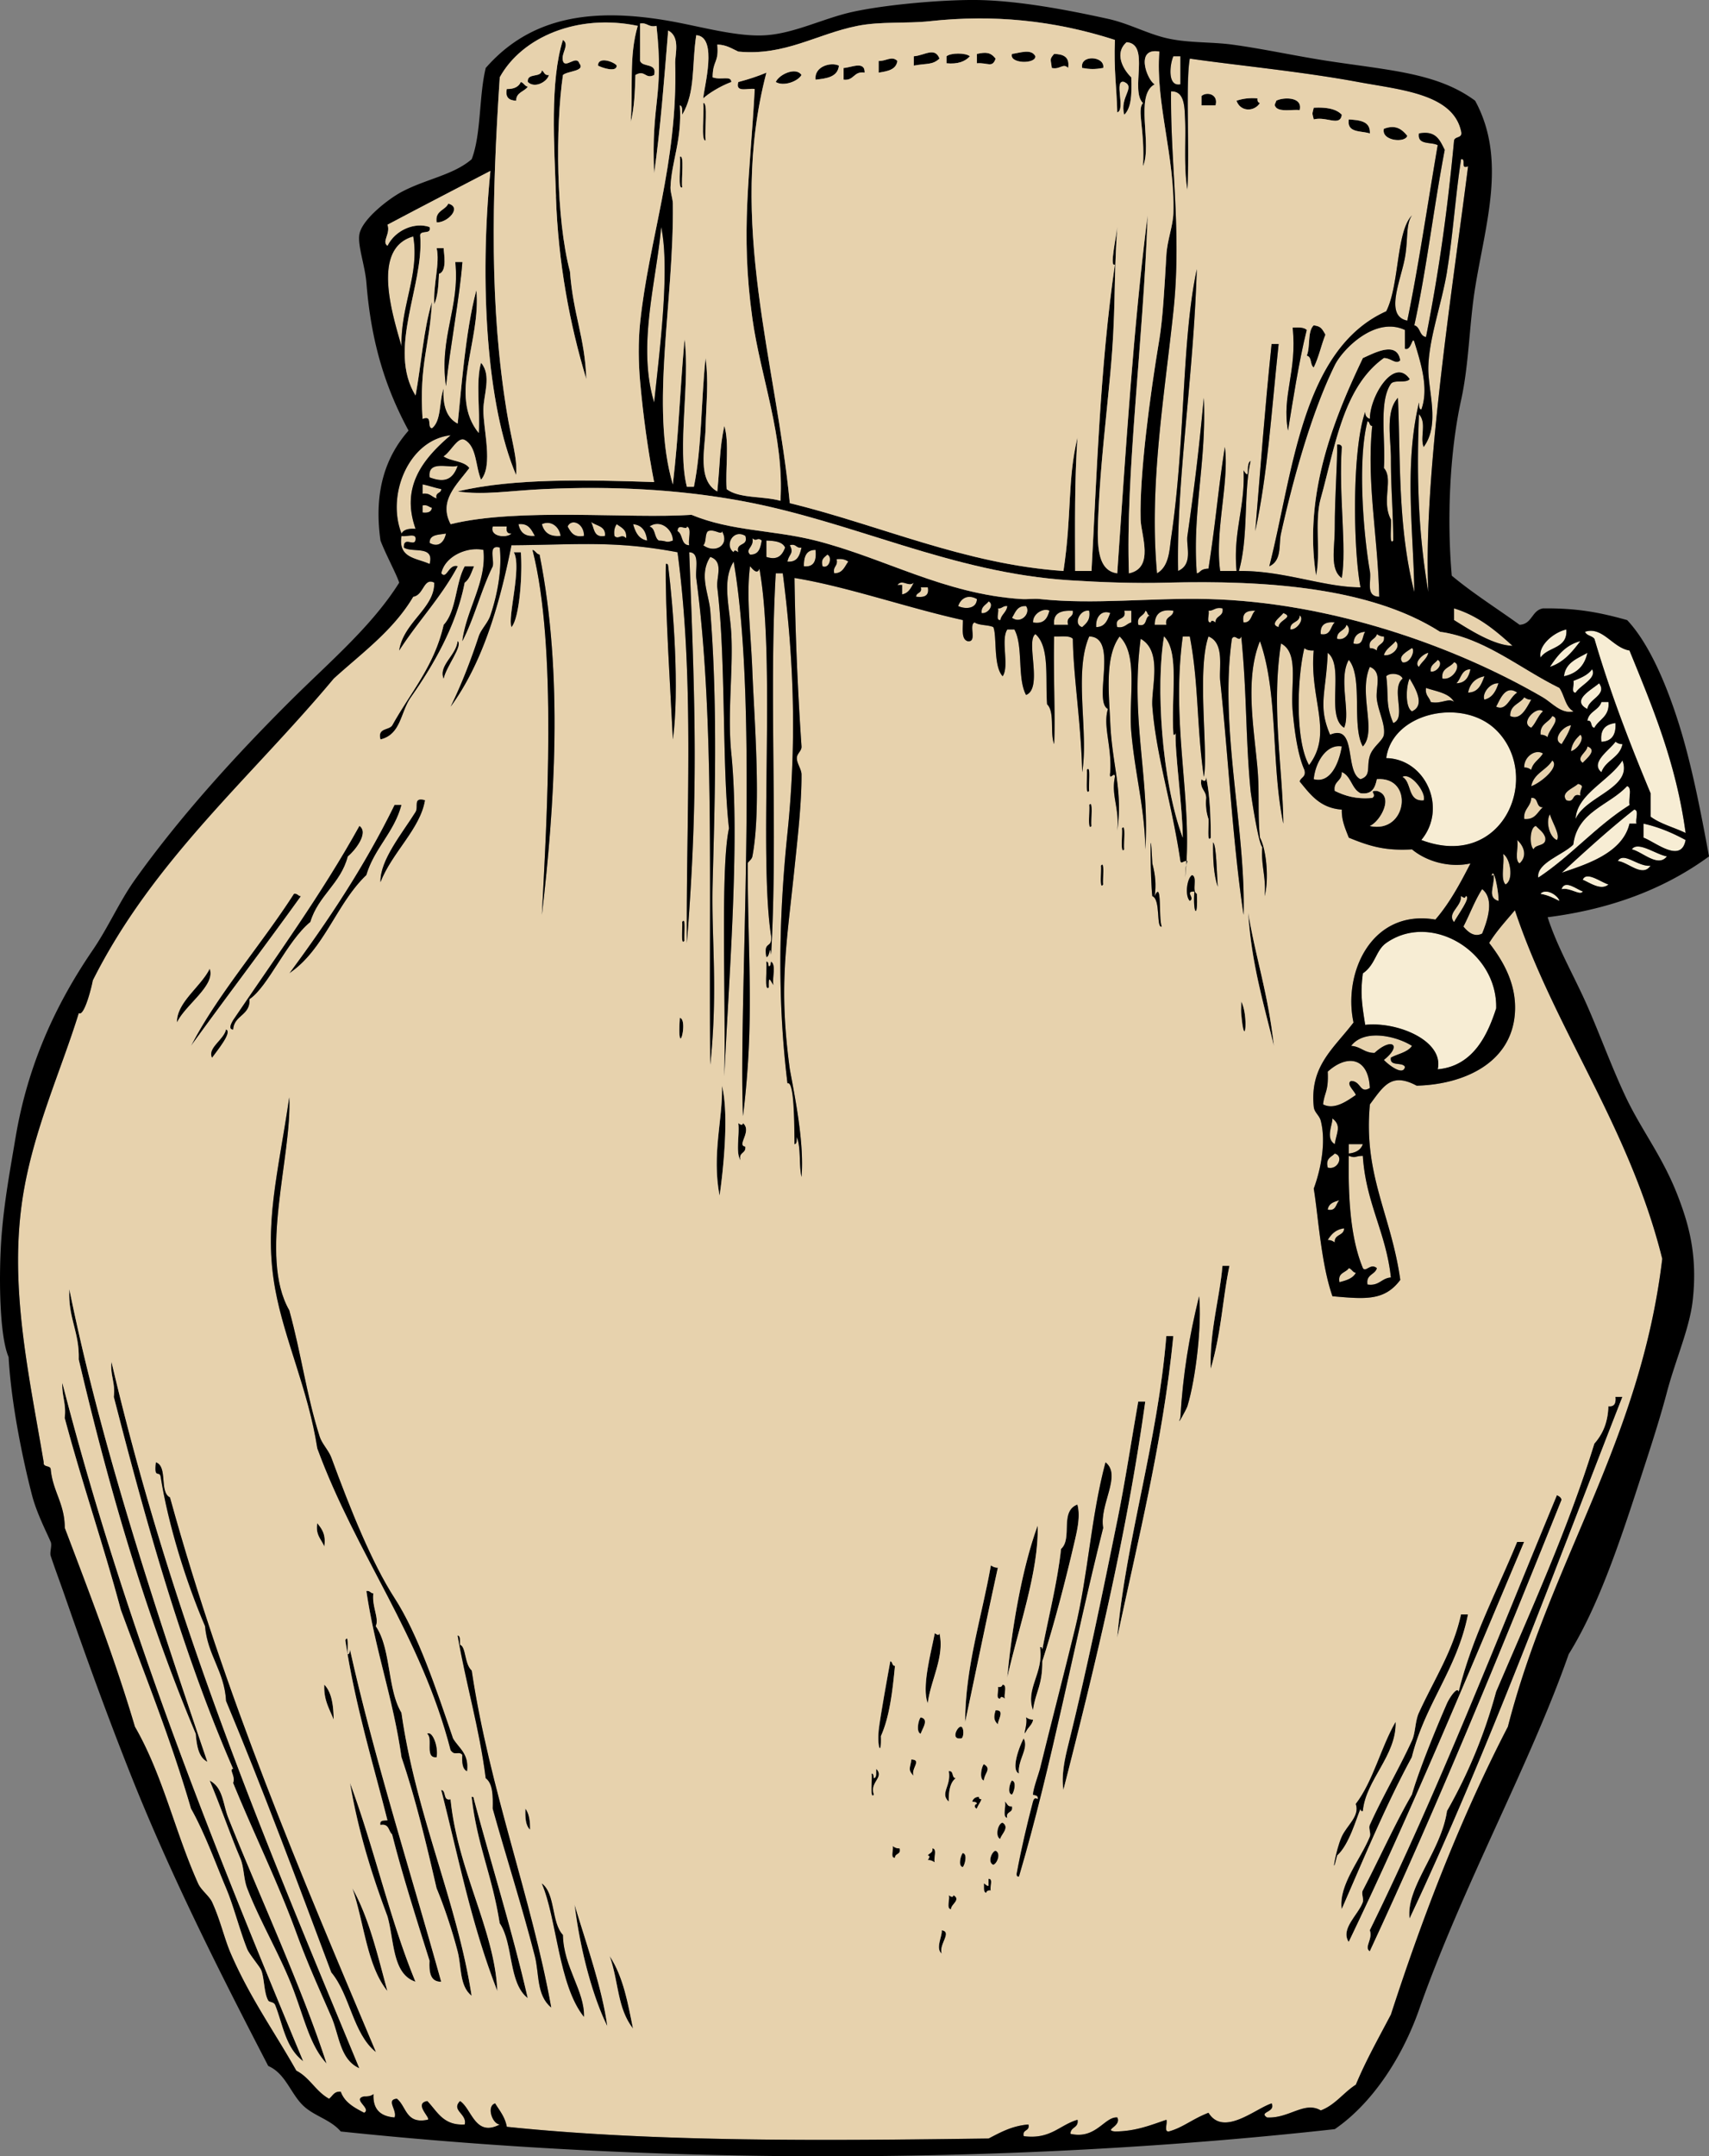 <svg xmlns="http://www.w3.org/2000/svg" overflow="visible" viewBox="0 0 318.881 402.231"><rect x="0" y="0" width="318.881" height="402.231" fill="#808080" stroke="none"/><g clip-rule="evenodd" fill-rule="evenodd"><path d="M175.3 10.933c-1.368 1.23-2.271.835-4.801 1.309v-1.746c2.02-.142 3.93-1.812 4.8.437zM185.77 10.933c-.616 1.803-1.41.716-3.491.873V10.06c1.68-.363 2.53-.336 3.49.873zM193.19 10.496c.074 1.51-4.966 1.405-4.364-.437 1.49-.19 3.6-1.034 4.36.437zM180.97 10.496c-.897.994-2.274 1.507-4.364 1.309v-1.309c.79-.667 3.57-.667 4.36 0zM196.68 10.06c1.707.039 2.957.534 2.618 2.619-.943-.984-1.488.361-3.055 0-.18-1.69-.47-1.554.44-2.619z"/><path fill="#E7D2AD" d="M218.94 10.496h1.31v5.237c-2.55.496-1.92-3.963-1.31-5.237z"/><path d="M167.44 11.369c-.233 1.658-1.859 1.923-3.492 2.182v-2.182c1.35.071 2.47-1.031 3.49 0zM205.85 12.678c-1.579.262-2.349.262-3.928 0-.48-2.566 4.33-2.227 3.93 0zM115.07 12.242c-.003 1.299-2.655.444-3.492 0 .01-1.88 3.19-.606 3.49 0zM156.53 12.242c-.214 2.113-2.251 2.404-4.364 2.619-.29-2.471 2.86-3.341 4.36-2.619zM161.33 13.551c-2.082-.336-1.937 1.555-3.928 1.31v-2.182c1.33-.03 4-1.435 3.93.872zM101.11 13.115c.443.283.451 1.003 1.309.873-.265 1.211-2.605 2.603-3.928 1.309-.215-1.813 2.508-.685 2.618-2.182zM149.55 13.987c-.699 1.227-3.377 2.192-4.801 1.309.63-1.448 3.79-2.86 4.8-1.309zM97.18 15.296c.573.154.687.769 1.31.873-.654.946-2.184 1.017-2.182 2.619-1.254-.056-2.072-.546-1.746-2.182 1.33.021 2.221-.397 2.618-1.31zM226.8 19.661h-2.618v-1.746c1.02-.894 3.22-.32 2.62 1.746zM234.65 18.352c-.07.507.097.776.437.873-1.07 1.671-3.647 1.652-4.364-.436 1.08-.368 2.33-.572 3.92-.437zM242.51 20.534c-1.481-.119-3.538.338-4.364-.437-.523-.573-.17-.687 0-1.309 1.2-.663 4.99-.815 4.36 1.746zM131.22 19.224c.927-.184.211 5.014.437 6.983-.93.184-.22-5.013-.44-6.983zM245.13 20.097c2.302-.12 4.187.177 5.236 1.309-.309 2.289-2.86.247-5.236.873-.31-1.343-.31-.839 0-2.182zM251.67 22.279c2.043.139 4.062.302 3.928 2.619-1.63-.55-4.33-.036-3.93-2.619zM262.58 25.334c-.376 1.394-4.908.953-4.363-1.31 2.13-.805 3.3-.005 4.36 1.31zM126.86 29.262c.893-.58.236 4.111.437 5.673-.9.581-.24-4.111-.44-5.673z"/><path fill="#E7D2AD" d="M272.62 29.698c1.046-.173-.242 1.988 1.31 1.31-2.641 21.097-8.461 57.494-7.419 79.428-1.962-11.458-2.179-22.212-1.746-33.168 1.51 1.664.142 4.212.873 6.11 3.121-4.184.783-10.498.873-14.838.113-5.48 2.498-11.848 3.491-17.893 1.15-6.962 1.55-13.912 2.63-20.953z"/><path d="M83.651 37.99c2.619.676-.131 3.587-2.182 3.492-.333-2.224 1.576-2.206 2.182-3.492z"/><path fill="#E7D2AD" d="M123.36 42.354c1.701 7.953-.358 23.531-1.31 32.731-3.18-10.527.38-22.355 1.31-32.731zM77.104 44.1c1.213 7.034-2.396 13.022-2.182 20.512-1.799-6.269-5.585-18.324 2.182-20.512z"/><path d="M81.469 46.282h1.309c.014.853.732 4.325-.873 4.801-.084 2.097-.209 4.155-.873 5.673-.217-3.742 1.09-7.681.437-10.474zM245.13 60.684c1.163.192 1.438.373 2.182 1.746-.788 1.976-1.257 4.271-2.182 6.109-.728-.436-.31-2.018-1.31-2.182.71-1.614.09-4.565 1.31-5.673zM245.56 107.38c-2.438-15.401 3.602-29.846 8.729-40.587 2.001-.868 6.383-3.354 6.982.437-.841.848-1.756-.459-3.055-.437-7.631 5.45-9.103 16.579-11.784 26.186-1.2 4.272.05 10.131-.88 14.401z"/><path fill="#E7D2AD" d="M255.16 78.578c.475.108.296.868.873.873-1.077 10.594 1.059 20.507 1.31 31.859-2.63-.066-1.411-2.895-1.746-4.801-1.15-6.62-2.35-20.612-.43-27.932zM84.087 81.196c-5.442 4.617-9.268 9.796-6.546 17.457-1.254-.09-2.217.11-2.619.873-2.867-7.246 1.378-17.501 9.165-18.33z"/><path fill="#E7D2AD" d="M85.396 86.87c-1.026 3.043-2.945 3.029-5.237 2.182-.443-3.419 3.92-1.569 5.237-2.182zM78.85 90.361c1.223.232 2.269.641 3.492.873-.006.867-1.191.555-.873 1.746-.913-.251-1.246-1.082-2.619-.873v-1.746zM78.85 94.289c.912-.185 1.156.299 1.746.437-.105.768-.751.995-1.746.873v-1.31zM104.6 99.962c-2.104.213-3.088-.694-3.491-2.182 1.6-.767 3.22.374 3.49 2.182zM108.96 99.962c-1.97.37-2.462-.738-3.055-1.746.7-1.562 3.07-.629 3.06 1.746zM110.27 97.343c.954.792 2.776.715 2.619 2.619-2.18.438-1.99-1.501-2.62-2.619zM96.744 97.78c1.95-.204 2.403 1.088 3.055 2.182-1.934.188-2.764-.728-3.055-2.182zM115.07 97.78c.824.631 1.935.975 1.746 2.619-.908-.956-1.411.383-2.182-.437-.14-1.013.07-1.676.43-2.183zM118.13 97.78c1.728.163 2.408 1.374 2.619 3.055-1.61-.29-2.2-1.587-2.62-3.06zM121.18 98.216c2.038-1.438 4.376.557 4.364 2.619-1.375.489-.988.04-2.619 0-.88-.58-.59-2.315-1.74-2.624zM91.943 98.216h2.619c-.148.876.089 1.366.873 1.309-.801.915-4.123.655-3.492-1.309zM128.17 98.216c.984.325.171 2.448.437 3.491-1.585-.015-1.134-2.066-2.182-2.618.03-1.631 1.69-.032 1.74-.876zM132.09 99.089c1.157-.513 2.57.836 2.619 0 1.537 2.673-1.363 4.223-3.491 2.618.61-.56.27-2.063.87-2.621zM83.214 99.525c-.33 1.576-1.374 2.697-3.055 1.746-.034-1.633 1.712-1.487 3.055-1.745zM139.08 99.962c.625 2.08-1.825 1.085-1.309 3.055-.389-.269-.781-.527-.873 0-1.77-1.24-.13-4.435 2.18-3.058zM140.38 100.4c.89.762.856-.325 1.746.437-.245 1.355-.521 2.68-2.182 2.619-1.01-1.01.81-1.41.43-3.06zM143 100.84c1.557.043 2.997.204 3.492 1.309-.63 1.675-1.583 2.352-3.492 1.746v-3.06zM147.37 101.71c1.233-.36 1.13.615 2.182.437-.329 1.417-.724 2.768-2.619 2.619.27-1.46 1.28-1.5.44-3.06zM152.17 102.58c.193 1.939-.244 3.248-2.182 3.055-.02-1.77.42-3.08 2.18-3.06z"/><path d="M95.871 103.02h1.309c.341 3.588-.188 12.285-1.746 13.965-.763-1.86 1.974-11.21.437-13.96z"/><path fill="#E7D2AD" d="M154.35 103.45c1.002.342.424 2.702-.873 2.182-.38-1.39.38-1.65.87-2.18zM156.1 104.33c1.012-.139 1.675.07 2.182.437-.689.911-1.011 2.189-2.619 2.182-.32-1.34.75-1.29.44-2.62z"/><path d="M88.452 105.64c-.484 1.116-.815 2.385-1.746 3.055-1.556 8.105-5.95 15.569-10.038 21.385-1.955 2.781-1.805 6.92-5.673 7.855-.604-2.205 1.527-1.673 2.182-2.619 3.366-6.089 7.863-11.049 9.601-18.766 2.396-2.549 2.176-7.716 3.928-10.911h1.746z"/><path fill="#E7D2AD" d="M167.44 109.13c.941-1.198 2.004.434 3.055-.437-.515.94-.948 1.962-2.183 2.182v-1.746c-.29.01-.58.01-.88.01zM171.81 109.56h1.309c.305 1.614-.69 1.928-2.182 1.746 0-.87 1.18-.56.87-1.75zM182.28 111.75c-.068 1.837-2.144 1.927-3.491 1.309.46-1.45 1.82-2.26 3.49-1.31zM184.46 112.18c1.165.639-.182 2.395-1.309 2.182-.11-1.27.83-1.5 1.31-2.18zM187.96 113.06c-.148 1.161-1.09 1.529-1.31 2.619-.946.073-.198-1.548-.437-2.182.78.05.92-.54 1.75-.44zM191.45 113.06c.947 1.273-.907 3.433-2.619 2.182.63-.97.92-2.28 2.62-2.18zM195.81 113.93c-.387 1.36-.951 2.54-3.055 2.182-.07-1.75 2.13-2.78 3.05-2.18zM228.11 113.49c.263 1.572-1.332 1.286-1.31 2.618-.389-.268-.78-.527-.873 0-.946.074-.197-1.548-.437-2.182 1.03.01 1.28-.75 2.62-.44zM271.31 113.49c4.57 1.395 7.777 4.152 10.911 6.982-3.427-.068-7.872-2.89-10.911-4.8v-2.18zM200.18 113.93c.211 1.375-1.34.988-.873 2.619h-2.618c-.24-2.28 1.36-2.71 3.49-2.62zM203.23 113.93c.279 1.734-.554 2.355-1.31 3.055-1.74-.51-.44-3.38 1.31-3.05zM207.16 114.36c-.506 1.24-.9 2.591-2.618 2.619-.15-2.14 1.24-3.22 2.62-2.62zM209.78 113.93h1.31v2.182c-.912.251-1.245 1.082-2.618.873-.63-2.08 1.82-1.08 1.31-3.05zM213.7 113.93c.475.108.296.868.873.873-1.065.244-.397 2.221-2.182 1.746-.37-1.69 1.07-1.56 1.31-2.62zM218.94 113.93c-.03 1.279-1.662.957-1.31 2.619h-2.182c.02-2.02 1.09-2.99 3.49-2.62zM234.22 113.93c-.808.647-.653 2.256-2.182 2.182-.36-1.81.66-2.24 2.18-2.18zM239.45 114.36c2.093.796-.92 1.292-.873 2.619-1.81-.52.34-1.87.87-2.62zM242.51 114.8c.917.665-.459 2.711-1.745 2.619-.12-1.58 1.73-1.18 1.75-2.62zM249.05 116.11c-.862.739-.682 2.519-2.619 2.182-.13-1.73.84-2.36 2.62-2.18zM251.24 116.55c1.192.94-.084 3.087-1.745 2.619-.09-1.54 1.46-1.44 1.74-2.62z"/><path fill="#F7EDD4" d="M292.26 117.42c.288 3.633-3.488 3.203-4.801 5.237-.52-2.14 2.31-4.67 4.8-5.24zM295.75 117.86c3.266-1.076 5.144 2.998 8.292 3.492 4.3 10.539 8.702 20.975 10.475 34.041-2.152-1.048-4.72-1.681-6.546-3.055v-4.364c-3.854-9.239-7.51-18.675-10.475-28.804-.43-.61-1.47-.58-1.75-1.32z"/><path fill="#E7D2AD" d="M254.73 117.86c-.612.842-.237 2.672-2.182 2.183.08-1.37.81-2.1 2.18-2.18zM256.91 118.29c.351.231.708.456 1.31.437.262 1.572-1.333 1.286-1.31 2.619-.352-.231-.709-.456-1.31-.437-.38-1.69 1.07-1.55 1.31-2.62zM260.4 119.6c1.135 1.022-.607 2.859-2.182 2.618.36-1.24 1.48-1.72 2.18-2.62z"/><path fill="#F7EDD4" d="M294.88 119.6c-1.51 1.982-3.055 3.929-5.674 4.8 1.37-2.11 2.9-4.08 5.67-4.8z"/><path fill="#E7D2AD" d="M243.38 120.91c.389.339.985.469 1.746.437-.842 9.124 3.717 15.305-.873 21.384-2.61-4.57-2.26-16.11-.88-21.82zM247.74 121.78c3.201 2.473-.478 11.824 3.055 13.965 1.271-2.829-1.137-9.125.873-12.656 2.731 3.294.459 12.32 2.619 16.147 2.683-2.836-.886-9.867 1.309-14.838 2.456.969.996 3.926 1.31 6.11.334 2.334 1.601 4.642 1.31 6.546-.173 1.125-2.081 2.216-2.619 3.928-.671 2.134.322 3.705-1.745 4.364-3.017-1.351-.607-10.444-5.674-8.292-2.34-5.47-.76-7.7-.45-15.27zM266.51 121.78c-.286 1.168-1.251 1.659-1.746 2.618-1.02-.77.74-2.44 1.75-2.62z"/><path fill="#F7EDD4" d="M296.19 121.78c-.513 2.396-1.967 3.852-4.364 4.364.29-2.6 2.52-3.29 4.36-4.36z"/><path fill="#E7D2AD" d="M268.26 123.09c1.165.639-.183 2.395-1.31 2.182-.11-1.27.82-1.5 1.31-2.18zM271.31 123.53c1.523.423-.169 3.453-2.182 3.055-.25-2 1.46-2.03 2.18-3.05zM274.37 124.84c-.314 1.432-.916 2.576-2.619 2.619.89-.86.91-2.58 2.62-2.62z"/><path fill="#F7EDD4" d="M297.06 124.84c.958 1.702-2.227 2.999-3.055 4.364-.946.074-.198-1.548-.437-2.182 1.36-.54 2.72-1.08 3.5-2.18z"/><path fill="#E7D2AD" d="M261.71 126.58c-2.289 1.916.815 7.323-1.746 8.292-1.521-3.566-.822-5.06-1.31-8.729.76-.75 2.7-.48 3.06.44zM276.98 126.15c-.572 1.464-1.075 2.999-3.055 3.055.34-1.7 1.36-2.72 3.06-3.05zM263.02 126.58c.879 1.514 3.078 4.945.437 6.11-1.33-.72-1.1-4.79-.44-6.11zM279.6 127.46c-.464 1.427-1.105 2.677-2.618 3.055-.48-.92.79-3.1 2.62-3.06z"/><path fill="#F7EDD4" d="M298.37 127.46c1.585 2.185-2.01 2.923-2.183 4.801-3.2-1.63.94-3.67 2.18-4.8z"/><path fill="#E7D2AD" d="M266.08 128.33c1.952.667 4.306.932 5.236 2.619-.991-.863-2.438.464-4.364 0-.26-.91-1.09-1.25-.88-2.62zM283.09 129.2c-1.428.857-2.009 3.539-3.928 2.619.73-1.33 1.73-4.16 3.93-2.62zM284.4 130.08c.352.231.709.455 1.31.436-.887 1.51-1.944 3.947-3.928 3.055-.04-2.1 1.82-2.27 2.62-3.5z"/><path fill="#F7EDD4" d="M298.81 130.95h1.309c.26 2.733-1.759 3.187-2.618 4.801-.824-.048-.303-1.443-1.31-1.31.27-1.76 2.14-1.93 2.62-3.49z"/><path fill="#E7D2AD" d="M287.9 132.69c-.921.824-1.306 2.186-2.182 3.055-2.26-.89 1.07-4.16 2.18-3.05z"/><path fill="#F7EDD4" d="M265.2 156.7c4.923-5.924.805-15.125-6.547-15.275 1.143-8.521 14.288-11.371 20.512-5.237 8.71 8.58 1.34 26.29-13.96 20.52z"/><path fill="#E7D2AD" d="M289.64 133.57c1.725.553-.71 2.573-.873 3.928-.351-.231-.708-.455-1.31-.437-.18-2.08 1.53-2.25 2.18-3.49z"/><path fill="#F7EDD4" d="M301.42 134.88c.137 2.174-.679 3.395-2.618 3.492-.28-2.33.82-3.26 2.62-3.49z"/><path fill="#E7D2AD" d="M293.13 135.31c-.396 1.35-1.087 2.404-1.745 3.491-1.87-.77.24-3.39 1.75-3.49zM294.88 137.06c.863.751-.631 2.836-1.746 3.055.18-1.43.91-2.3 1.75-3.06z"/><path fill="#F7EDD4" d="M301.42 138.37c.352.231.709.455 1.31.436-.5 2.555-3.127 2.984-3.928 5.237-2.19-1.82 1.66-4.22 2.62-5.68z"/><path fill="#E7D2AD" d="M250.36 139.24c-.52 3.139-2.12 6.958-5.236 6.11.34-3.33 2.48-6.6 5.24-6.11zM296.19 139.24c1.947.673-.245 2.334-.872 3.055-1.37-.98.85-2.02.87-3.06zM287.9 140.55c-.628 1.117-1.861 1.629-2.182 3.055-.352-.231-.709-.455-1.31-.437-.08-1.99 2.07-3.49 3.49-2.61zM289.64 141.86c1.424 1.16-2.046 4.127-3.928 4.8.48-2.44 2.85-2.97 3.93-4.8z"/><path fill="#F7EDD4" d="M302.73 141.86c1.986 5.126-6.947 6.666-8.729 10.911.19-4.62 6.29-7.1 8.73-10.91z"/><path d="M202.79 143.6c.809-1.061.295 2.877.437 3.928-.81 1.06-.29-2.87-.44-3.93zM225.05 144.91c.696 3.376.863 7.283.872 11.347-.773 1.164-.317-2.557-.437-3.491-.366-1.088-.57-2.338-.436-3.928-.024-1.431-1.241-1.668-.873-3.492.55.49.91.38.88-.44z"/><path fill="#E7D2AD" d="M294.44 146.22c1.465.399.216.811.437 2.182-1.728-.564-.892 1.437-2.619.873-1.14-1.45 1.32-2.22 2.18-3.05zM285.71 148.84c1.47-.161.783 1.834 2.182 1.746-1.037.854-1.404 2.377-3.491 2.182-.16-1.91 1.25-2.25 1.31-3.93z"/><path d="M203.23 150.15c.809-1.061.294 2.876.437 3.928-.81 1.06-.3-2.88-.44-3.93zM74.922 150.15c-1.372 5.174-5.048 8.045-6.546 13.092-5.594 5.317-7.869 13.952-14.402 18.33 7.237-9.784 14.052-19.989 19.639-31.422h1.309z"/><path fill="#F7EDD4" d="M304.92 151.02c.964.055.186 1.852.437 2.619h-1.31c-1.325 5.677-8.548 7.718-12.655 9.165 4.39-4.03 8.8-8.06 13.52-11.78z"/><path fill="#E7D2AD" d="M289.2 151.9c.361 1.401 1.976 3.821 1.31 4.801-1.4-.53-2.14-3.43-1.31-4.8z"/><path fill="#F7EDD4" d="M306.66 153.64c2.971.666 5.493 1.78 7.855 3.055-.833 4.506-5.746.299-7.855-.437v-2.62z"/><path d="M209.34 154.52c.81-1.061.295 2.876.437 3.928-.81 1.05-.3-2.89-.44-3.93z"/><path fill="#E7D2AD" d="M286.59 154.08c.631.678 1.449 1.168 1.745 2.182.255 1.709-1.795 1.114-2.182 2.182-.86-.73-.71-4.17.43-4.36zM283.09 156.7c1.214 1.076 1.97 2.965.437 4.364-.99-.6-.16-3.04-.44-4.36z"/><path fill="#F7EDD4" d="M311.03 159.75c-1.669 2.17-4.64-.914-6.547-1.309 1.13-1.63 4.56 1 6.55 1.31z"/><path fill="#E7D2AD" d="M280.48 159.32c1.284.676 2.062 4.792.437 5.674-1.01-1.03-.16-3.92-.44-5.67z"/><path fill="#F7EDD4" d="M307.97 161.5c-1.527 2.251-4.211-.714-6.11-.873 1.1-1.83 3.8 1.12 6.11.87z"/><path d="M205.41 161.5c.774-1.164.318 2.557.437 3.492-.78 1.16-.32-2.56-.44-3.49z"/><path fill="#F7EDD4" d="M300.12 164.99c-1.411 1.24-3.622-.432-4.8-.873.66-1.69 3.45.49 4.8.87z"/><path fill="#E7D2AD" d="M276.55 165.86c2.409 1.893.906 6.061 0 8.292-1.466.736-2.63-.266-3.491-1.309 1.19-2.3 2.12-4.86 3.49-6.98z"/><path d="M54.847 166.73c.705-.123.751.413 1.309.436-6.755 9.393-13.726 18.569-20.512 27.931 4.77-9.34 13.111-18.89 19.203-28.37zM232.91 170.23c1.413 8.57 3.659 14.755 4.801 24.876-1.94-7.97-4.23-15.57-4.8-24.88zM127.29 171.97c.774-1.164.318 2.557.437 3.491-.77 1.17-.32-2.55-.44-3.49z"/><path fill="#F7EDD4" d="M268.26 199.47c1.213-5.297-7.46-8.938-13.529-8.292-.662-4.138-.906-6.009-.436-9.601 2.403-1.663 2.374-4.271 4.363-5.674 8.315-5.86 20.788 1.552 20.512 12.22-1.49 4.58-4.1 10.72-10.9 11.34z"/><path d="M39.136 180.7c1.167 3.104-4.566 6.747-6.11 10.038-.102-3.75 4.422-6.63 6.11-10.04zM231.6 186.81c1.443 2.616.652 9.763 0 2.182-.06-.72.04-1.46 0-2.18zM126.86 189.86c1.68.35-.56 8.49 0 0z"/><path fill="#E7D2AD" d="M263.46 195.1c-.819 1.216-2.606 1.466-3.928 2.182-.303 1.758 2.172.738 2.619 1.746-.347 1.82-3.287-.589-3.928-1.309 3.488-2.771 1.465-4.28-1.746-1.31-1.906.015-2.577-1.205-4.364-1.309 2.49-3.26 8.52-1.8 11.35 0zM255.6 202.96c-1.883 1.153-1.608-1.287-3.491-1.31-1.044.518.687 1.891.873 2.618-1.466.982-3.937 2.881-6.11 1.746.274-2.363 1.041-2.334.873-6.11 3.58-3.25 7.58-2.76 7.86 3.05z"/><path d="M134.71 202.52c1.411 5.458.151 16.557-.437 20.512-1.49-7.82.67-14.48.44-20.51z"/><path fill="#E7D2AD" d="M248.62 208.63c1.751 1.368.78 2.574.437 4.801-1.79-1.07-.4-3.65-.44-4.8z"/><path d="M137.77 209.5c.388.269.78.527.873 0 1.787 1.478-1.237 4.17.437 4.364.211 1.375-1.339.988-.873 2.618-1.01-1.46-.16-4.79-.44-6.98z"/><path fill="#E7D2AD" d="M251.67 213.43h2.619c-.377 1.078-1.309 1.602-2.619 1.746v-1.75zM249.05 215.18c1.747.474.566 3.146-1.31 2.618-.44-1.76.68-1.94 1.31-2.62zM251.67 215.61c1.375.488.988.039 2.619 0 .543 8.766 4.341 14.279 5.236 22.693-1.779.111-2.155 1.627-4.364 1.31-.322-1.923 1.413-1.788 1.746-3.056-1.186-1.005-2.044.831-2.618 0-2.31-5.54-2.77-12.93-2.63-20.94zM249.93 223.9c-.706.604-.543 2.076-2.183 1.746.15-1.16 1.14-1.47 2.18-1.75zM250.8 229.14c-.02 1.435-1.865 1.044-1.745 2.619-.352-.231-.709-.456-1.31-.437.65-1.08 1.49-1.99 3.05-2.18z"/><path d="M228.11 236.12h1.31c-1.343 6.5-1.436 12.05-3.492 19.202-.27-6.97 1.69-13.28 2.18-19.2z"/><path fill="#E7D2AD" d="M251.67 236.56c.573.154.687.769 1.31.873-.545 1.056-1.789 1.412-3.055 1.746-.36-1.82 1.19-1.73 1.75-2.62z"/><path d="M12.951 240.49c5.868 29.121 16.564 61.151 25.749 88.157-1.646-.827-1.979-2.968-2.182-5.237-9.056-21.494-16.034-45.063-21.821-69.827.165-5.11-2.057-7.83-1.746-13.09zM217.63 249.22h1.31c-1.89 19.31-6.661 38.344-10.474 56.299 1.53-17.91 7.57-36.61 9.16-56.3zM20.807 254.02c11.457 48.837 28.632 89.257 46.26 131.8-3.653-1.606-3.748-6.173-5.237-9.602-2.312-5.323-4.393-9.819-6.546-15.711-3.533-9.664-7.894-18.388-11.783-27.931.513-1.157-.837-2.569 0-2.618-9.472-21.704-16.193-45.801-22.258-69.391.329-2.66-.698-3.96-.436-6.55zM11.642 257.95c11.719 45.452 28.135 86.208 44.951 126.56-3.336-2.513-3.784-6.824-5.237-10.474-.265-.665-1.092-.477-1.31-.873-.824-1.501-.679-4.123-1.309-5.673-.257-.633-2.23-2.955-2.619-3.929-1.394-3.494-2.546-8.104-3.928-11.347-1.696-3.979-3.965-10.29-6.546-14.838-3.879-13.344-8.758-25.255-13.092-37.096-3.254-12.166-7.229-23.612-10.474-35.786.338-2.66-.572-4.08-.436-6.54zM301.42 260.56h1.31c-12.364 31.592-25.171 66.461-39.715 97.321-.729-5.868 5.88-12.484 6.983-20.075 3.803-6.671 6.933-14.016 9.164-22.258 6.564-15.351 13.427-30.373 18.33-46.261 1.497-1.703 2.536-3.864 2.618-6.982 1.15.14 1.44-.59 1.31-1.74zM212.4 261.44h1.309c-3.548 25.59-9.613 50.258-15.274 72.446-.417-2.736.25-5.783.873-8.292 3.459-13.931 6.443-28.47 9.165-41.896 1.5-7.46 2.51-14.28 3.92-22.26zM290.51 278.89c.389.193.78.384.873.873-11.462 28.543-23.082 56.93-35.787 84.229-1.14-.749.615-2.26 0-3.928 12.76-25.94 23.58-53.82 34.92-81.17zM201.05 280.64c.551 1.991.071 4.351-.436 6.546-1.714 7.423-3.943 16.021-6.11 22.694.023 4.606-1.234 5.569-1.745 9.164-1.467-4.091 2.049-6.966 1.309-11.783.371-.08.412.171.437.437 1.002-5.479 2.8-12.365 3.491-18.766 2.2-1.97-.35-6.98 3.05-8.29zM59.211 284.13c.858 1.033 1.667 2.115 1.309 4.364-.521-1.37-1.677-2.1-1.309-4.36zM193.63 284.57c.252 8.521-3.714 19.484-5.673 28.367.78-8.77 2.7-20.28 5.67-28.37zM284.4 287.62c-10.896 25.808-21.005 50.21-32.731 74.628-1.61-2.43 1.788-5.087 2.619-7.419.217-.61-.299-1.614 0-2.183 2.825-5.391 6.066-12.576 9.164-17.893 1.325-4.575 4.479-12.293 6.547-17.021.384-.879 1.889-3.253 2.182-2.183 2.581-10.365 7.157-18.737 10.91-27.931.44-.01.88-.01 1.31-.01zM184.9 291.99c.352.23.709.455 1.31.437-1.935 8.752-4.703 22.254-6.109 28.804.01-10.25 3.1-19.58 4.8-29.24zM68.376 296.79c.705-.123.751.412 1.31.437-.321 2.374 1.137 4.748.437 6.109 2.878 4.104 2.158 11.808 4.8 16.147 2.681 18.995 10.396 35.282 13.093 52.807-2.306-1.812-1.864-5.395-2.619-8.292-1.052-4.04-2.531-8.423-3.928-11.783-1.933-8.396-3.928-16.729-6.546-24.439-1.545-10.98-4.959-20.08-6.547-31zM272.62 301.15h1.31c-2.062 10.304-8.025 16.705-10.475 26.621-4.857 8.963-8.892 18.748-13.093 28.367-.628-4.512 3.441-9.15 5.237-13.528.254-.618-.272-1.574 0-2.183 2.334-5.215 5.332-10.247 7.855-15.711.705-1.525.569-3.604 1.31-5.237 2.81-6.19 6.38-11.55 7.85-18.33zM174.43 304.64c.389.269.78.527.873 0 1.017 4.367-1.663 8.808-2.183 13.093-1.16-3.04.57-9.2 1.31-13.09zM82.342 369.67c-2.058.021-2.289-1.784-2.182-3.928-2.496-7.909-5.133-16.233-6.983-23.566-.706-.604-.542-2.076-2.182-1.746-.204-.932.624-.831 1.31-.873-2.46-9.841-6.104-21.663-7.856-33.604.675-1.335.384 1.893.437 2.618.424-.012.339-.534.437-.873 4.302 19.49 11.432 41.89 17.019 61.97zM166.13 309.88c.474.107.296.867.873.872-.458 4.779-1.001 9.474-2.619 13.093.122 3.873-.71 2.239-.437-.873.19-2.07 1.76-10.72 2.19-13.09zM60.521 314.24c1.364 1.4 1.729 3.799 1.746 6.546-.757-2.01-1.896-3.63-1.746-6.55zM187.08 314.24c.964.054.186 1.851.437 2.618-.389-.269-.781-.527-.873 0-.946.073-.198-1.548-.437-2.183.51.07.78-.1.87-.44zM185.77 319.04c1.851-.158.383 1.892.437 2.619-.87-.82-.75-1.53-.44-2.62zM171.81 320.35c1.634.341.28 2.111 0 3.055-.93-.26-.41-2.68 0-3.05zM179.23 322.1c.713-.197.713 2.378 0 2.182-1.8.21-.62-2.13 0-2.18zM191.01 324.28c1.059 1.802-1.168 4.058-.873 6.546-1.5-.62-.1-4.7.87-6.55zM170.06 328.21c2.063.076-.156 1.727.437 3.055-1.18-1.14-.62-1.5-.44-3.05zM183.59 329.08c1.509.874.13 1.616 0 3.055-.93-.28-.41-2.69 0-3.06zM163.52 329.96c1.591 1.62-1.305 2.456-.437 4.801-.809 1.06-.295-2.877-.437-3.929.424.013.339.535.437.873.59-.13.36-1.09.44-1.74zM177.04 330.39c1.007-.134.485 1.261 1.31 1.309-1.074.816-1.331 2.451-1.31 4.364-1.72-1.54.52-2.92 0-5.67zM39.136 332.14c2.541 1.302 2.464 4.399 3.491 6.982 5.604 14.098 13.676 31.473 18.33 45.824-3.017-3.261-4.05-7.979-6.11-13.528-2.383-6.421-6.323-12.937-8.729-19.203-.688-1.791-.533-3.882-1.309-5.673-1.586-3.66-3.692-9.71-5.673-14.4zM188.83 332.14c.972.184.342 2.315 0 2.619-.97-.19-.34-2.32 0-2.62zM65.321 332.57c4.477 11.962 7.415 25.462 12.22 37.096-4.375-1.444-3.934-7.704-5.237-12.22-2.9-7.72-5.437-15.8-6.983-24.88zM82.342 333.88c1.026.137.259 2.068 1.746 1.745 1.307 13.263 8.263 24.463 8.729 35.787-4.913-12.6-7.2-24.72-10.475-37.53zM88.015 335.19c.371-.08.412.171.437.437 2.944 11.075 7.158 24.516 10.038 37.096-3.637-2.764-2.66-10.142-5.237-13.965-1.437-9.13-4.2-14.46-5.238-23.57zM182.72 335.19c-.08.372.17.412.437.437-.228.646-.646 1.101-.873 1.746-.549-.108-.44-.868 0-.873-.012-.425-.534-.339-.873-.437.18-.54.55-.9 1.3-.88zM187.52 336.06c.443.284.451 1.004 1.309.873.325 1.344-1.197.839-.872 2.182-.98-.18-.18-2.14-.44-3.05zM98.053 337.38c.689.911.905 2.295.873 3.928-.851-.76-.941-2.27-.873-3.93zM187.08 339.99c1.426.899-.321 2.256-.437 3.055-1.03-.5-.39-2.96.44-3.05zM166.57 344.36c.351.231.708.455 1.31.437.317 1.19-.868.879-.873 1.746-.95.06-.2-1.56-.44-2.19zM173.99 344.79c.964.055.186 1.852.437 2.618-.351-.23-.709-.455-1.31-.436.269-.389.527-.781 0-.873.28-.44 1-.45.87-1.31zM185.77 345.23c1.123.464.236 2.514-.437 2.618-1.12-.47-.23-2.52.44-2.62zM179.66 345.67c.971.184.341 2.315 0 2.618-.97-.19-.34-2.32 0-2.62zM184.46 350.47c.947-.074.198 1.548.437 2.182-.507-.071-.776.097-.872.437-.593-.135-.362-1.093-.437-1.746.354.083.435.438.872.437v-1.31zM65.758 352.21c3.1 5.483 4.718 12.448 6.546 19.203-3.85-4.73-4.353-12.81-6.546-19.2zM177.04 353.52c.389.269.781.527.873 0 1.511.852-.534 1.743-.437 2.618-.95-.05-.17-1.85-.43-2.62zM107.22 355.27c2.148 7.174 5.194 15.738 6.11 22.693-2.58-5.19-5-13.7-6.11-22.69zM175.74 360.07c2.011.322-.605 2.637 0 4.364-1.22-.96.06-3.11 0-4.36zM113.76 364.87c2.591 3.906 3.436 8.98 4.364 13.529-2.98-3.85-2.63-8.67-4.36-13.53zM105.04 7.441c1.336.947-.419 2.457 0 3.928.427 1.494 2.518-1.167 3.055.437 1.191 1.509-2.157 1.396-3.055 2.182-1.408 9.664-1.308 26.846 1.309 36.659.594 8.064 2.773 12.168 3.055 20.075-3.089-10.191-5.258-21.717-5.674-34.041-.33-9.567-1.16-21.556 1.31-29.24z"/><path fill="#E7D2AD" d="M222 10.933c8.812 1.272 20.777 2.39 31.423 4.364 7.915 1.468 17.664 2.198 19.202 9.165.383 1.401-1.132.905-1.31 1.746-1.24 13.077-2.759 24.045-5.236 36.659-1.26-.195-1.032-1.877-2.183-2.182 2.244-10.195 3.535-21.468 5.674-32.731-.896-1.722-1.562-3.674-4.801-3.055-.345 2.236 2.271 1.512 3.491 2.182-1.955 11.402-3.561 22.487-5.674 32.731-4.313-.873-1.206-7.465-.436-11.784.621-3.48.117-6.133 1.309-7.855-2.972 3.053-2.314 12.956-4.801 17.894-15.842 7.128-17.419 30.405-21.82 47.569 2.409-1.112 1.729-4.056 2.182-6.11 2.137-9.677 5.608-22.435 10.038-31.422 1.418-2.878 7.493-9.182 13.093-6.546v3.491c1.204.427 1.331-2.382 1.745-1.309 1.332 4.305 2.709 8.789 1.31 12.656-.512-.071-.368-.796-.437-1.31-2.816 11.865-1.002 24.229-.873 35.35-3.091-12.182-2.548-24.395-3.055-36.223-2.39 2.558-1.31 7.538-1.31 11.347 0 5.762.381 8.96.437 15.275-.809 1.061-.294-2.877-.437-3.928-1.831-3.425.524-7.56-1.309-9.602.357-5.316-1.004-12.35 1.309-15.711.635-.82 2.856-.053 3.491-.873-2.858-4.182-7.416 3.131-7.419 7.419-.537-.19-.896-.559-.873-1.31-2.542 7.272-2.205 25.954-.872 32.732-6.837-.003-14.313-3.143-22.694-3.055 1.824-6.37.838-14.6 2.183-20.512-1.012.524.082 3.989-1.31 1.746.308 7-1.986 11.397-1.31 18.766h-3.055c-1.043-7.438 1.729-16.562.873-23.13-1.379 8.844-1.548 12.863-3.056 22.694-1.64.052-1.476.797-2.182.873-.865-11.633 1.843-20.75 1.31-32.731-.892 9.419-1.599 15.521-3.056 25.749-.273 1.924 1.119 5.277-1.745 6.546-.332-16.955 2.855-35.572 3.491-56.298-2.888 13.619-2.072 31.74-4.801 50.188-.296 2.004-.302 5.239-2.618 6.546-1.502-16.338 1.357-32.88 3.055-48.879 1.576-14.856-.585-27.324-.437-41.023 2.561-.084 2.512 2.953 2.619 5.237.174 3.713-.266 8.846.436 13.093.46-7.524-.33-19.863.46-24.445zm24.44 82.046c2.682-9.607 4.153-20.736 11.784-26.186 1.299-.022 2.214 1.284 3.055.437-.6-3.79-4.981-1.304-6.982-.437-5.127 10.741-11.167 25.186-8.729 40.587.92-4.27-.33-10.129.87-14.401zm-22.26-75.064v1.746h2.618c.6-2.066-1.6-2.64-2.62-1.746zm6.54.873c.717 2.088 3.294 2.107 4.364.436-.34-.096-.507-.365-.437-.873-1.58-.134-2.83.07-3.92.437zm7.42 0c-.17.623-.523.736 0 1.309.826.774 2.883.318 4.364.437.64-2.561-3.15-2.409-4.36-1.746zm6.99 3.491c2.376-.626 4.928 1.416 5.236-.873-1.05-1.132-2.935-1.429-5.236-1.309-.31 1.343-.31.839 0 2.182zm10.47 2.619c.135-2.317-1.885-2.479-3.928-2.619-.4 2.583 2.3 2.069 3.93 2.619zm2.62-.873c-.545 2.263 3.987 2.703 4.363 1.31-1.06-1.316-2.23-2.116-4.36-1.31zm-14.4 42.333c1 .164.582 1.746 1.31 2.182.925-1.838 1.394-4.134 2.182-6.109-.743-1.373-1.019-1.554-2.182-1.746-1.22 1.107-.6 4.058-1.31 5.673zm-3.49 13.965c.857-5.229 2.008-12.829 3.491-18.766-.516-.502-1.543-.494-2.618-.437.86 8.184-2.07 12.692-.87 19.203zm-6.11 18.766c2.335-10.871 2.949-21.671 4.364-34.914h-1.309c-1.35 13.119-1.99 22.169-3.05 34.914zm14.83-.436c0 3.525-.976 7.594 1.309 9.165.952-5.629-.604-15.446 0-24.439-.096-.34-.365-.507-.872-.436.07 3.399-.44 9.447-.44 15.708zM74.922 99.962c.768.251 2.564-.527 2.619.437.075 1.965-2.257-.613-2.182 1.746 1.583 1.036 5.737-.5 4.801 3.055-2.368-1.12-5.953-1.03-5.238-5.238zM148.24 213.43c.511-.07.368-.796.436-1.31.802 1.963.364 5.164.873 7.42.497-6.173-1.063-14.064-2.182-20.076-2.092-15.487-.673-22.677.873-37.532.611-5.877 1.337-12.224 1.309-17.457-.005-.993-.878-2.063-.873-3.055.005-.88.931-1.33.873-2.182a585.046 585.046 0 01-1.309-31.422c9.778 1.594 20.927 5.531 31.422 7.856.032 1.567-.354 3.554.872 3.928 1.889.288.144-3.058 1.31-3.492.859.596 2.493.417 3.491.873.712 1.634-.042 7.286 1.746 9.165 1.299-1.901-.426-6.827.873-8.728h1.309c1.71 3.091.489 9.112 2.183 12.22 3.199-1.242-.125-10.076 1.745-11.347 2.73 2.362 1.814 8.37 2.183 13.093 1.479 1.43.495 5.323 1.31 7.419.244-5.193-.173-13.5 0-20.075 1.257.052 2.856-.238 3.491.437.095 7.087 1.529 15.571 1.745 24.876 1.227-7.519-1.607-18.634 1.31-25.312 5.536.089.657 12.096 3.491 13.529-.972 3.151.742 6.945.437 11.783-.317 1.912.867-.352.873.873-.753 3.516.866 5.725.437 10.038 1.075-7.56-.956-12.157-1.31-20.075-.245-5.497-1.053-12.382 1.746-16.147 3.573 3.472 1.621 11.624 2.182 17.893.71 7.949 2.498 14.06 2.618 21.821.833-13.421-2.827-24.358-.872-39.278 4.173 2.336 1.907 9.175 2.182 12.656.729 9.248 3.544 17.539 5.237 28.804.19.647.559-.172 1.309 0-.369 1.048-.28 1.155-.436 3.055 1.594-13.908-2.723-28.135-.437-44.951h1.309c1.681 8.716 1.253 16.536 2.619 26.185.886-4.249-1.341-19.919.872-26.185 3.053 1.22 1.92 5.86 2.183 8.292 1.525 14.137 2.296 29.836 4.364 43.642.426-16.112-4.537-34.866-2.183-51.498.582-1.07 1.317.787 1.746-.437 1.077 10.687.782 18.804 1.746 28.804.071.747 1.482 9.986 2.182 10.474-.272 3.473.759 5.642.437 9.165.796-2.985.396-8.537-.873-10.91-.444-4.239-.071-8.35-.437-12.656-.655-7.741-2.441-16.896.437-24.003 3.451 9.752 2.061 23.094 4.364 34.041-.143-10.753-2.278-21.644-.437-33.604 3.416 1.745 1.729 7.574 2.183 12.656.313 3.519.934 8.148 2.182 10.911.374 1.393-.687 1.35-.873 2.182 1.969 2.396 3.782 4.947 7.855 5.237-.048 1.895.512 3.236 1.31 5.237 3.981 1.64 6.857 2.467 11.783 2.182 2.829 2.348 7.148 3.456 10.911 2.619-1.925 3.749-3.909 7.438-6.547 10.474-11.851-2.008-17.283 9.865-15.274 19.203-3.766 4.924-8.179 8.124-7.419 15.711.108 1.088 1.042 1.578 1.309 2.618 1.023 3.99.013 9.062-1.309 12.656.818 4.904 1.353 14.001 3.491 20.075 6.088.528 9.705.92 12.656-3.055-1.725-12.227-6.904-19.51-5.674-32.731 2.57-3.441 3.999-6.02 8.729-3.492 8.724-.214 17.688-4.178 18.33-13.529.349-5.075-1.893-9.375-4.801-13.093 1.386-2.251 3.146-4.128 4.801-6.11 7.411 22.219 21.331 40.264 27.494 65.027-4.073 33.999-20.787 56.15-28.804 87.284-8.59 16.577-15.656 34.678-21.821 53.68-2.266 4.337-4.655 8.534-6.546 13.092-2.316 1.467-3.807 3.758-6.547 4.801-3.051-1.798-5.921 1.549-10.037 1.31-1.615-1.089 1.658-.919.873-2.618-2.962.913-8.976 6.289-11.784 1.745-3.098 1.204-4.754 2.76-7.419 3.491-.946.074-.197-1.548-.437-2.182-2.934.993-5.706 2.148-9.601 2.182-2.211-.271 1.27-.969.437-2.618-2.377-.188-3.986 4.155-8.729 3.055-.023-1.332 1.571-1.047 1.309-2.618-3.38.983-5.026 3.701-10.037 3.055-.325-1.344 1.198-.839.873-2.182-3.083.263-5.214 1.478-7.42 2.618-30.095.402-61.885.716-89.902-2.183-.337-1.844-1.348-3.016-2.182-4.363-1.64.468-.56 3.842.873 3.928-4.621 2.432-5.218-2.924-7.419-4.364-1.725 1.754 1.373 2.388.873 4.364-4.026.243-5.118-2.447-6.982-4.364-2.713.463.973 3.403 0 3.491-4.025.824-3.888-2.513-5.673-3.928-2.111.172.101 2.139-.437 3.491-2.567-.197-4.076-1.452-3.928-4.364-.389.339-.986.469-1.746.437-2.344.513 1.445 2.264 0 3.055-1.814-.95-3.632-1.896-4.364-3.928-1.273-.109-1.506.822-2.182 1.31-2.452-1.33-3.606-3.959-6.11-5.237-4.042-7.195-8.603-13.493-12.22-21.821-1.229-2.829-1.898-6.101-3.491-9.601-.516-1.134-2.058-2.243-2.619-3.492-4.339-9.664-6.566-20.192-11.784-29.239-3.821-12.909-8.501-24.958-13.092-37.096.001-4.512-2.231-6.789-2.619-10.911-.048-.824-1.443-.303-1.309-1.309-2.729-16.265-6.491-32.661-3.928-49.315 1.917-12.463 7.204-23.857 10.474-34.478 1.04.704 2.445-5.064 2.618-6.11 11.274-22.476 29.601-37.898 44.951-56.298 5.26-4.778 11.107-8.969 14.838-15.274 1.993-.292 1.906-3.641 3.928-2.619.093 4.782-5.724 7.344-6.546 12.656 3.462-5.412 7.823-9.925 10.911-15.711-1.689-.496-2.048 2.568-3.055 1.31.661-3.178 4.796-5.019 7.855-4.364.662 5.928-3.17 11.064-3.928 17.021 2.236-4.311 3.511-9.582 5.673-13.966.306-1.293-.912-4.112 1.309-3.491.415 3.771-.297 8.352-1.746 12.656-.484 1.439-1.737 2.577-2.182 3.928-1.558 4.733-3.31 9.173-5.237 13.093 5.83-7.99 9.051-18.589 11.347-30.113 12.214-.084 19.226-.91 30.986 1.31 3.245 24.323 1.558 49.206 1.746 72.882 2.168-27.657 1.576-43.216.437-72.882 2.001.036 1.139 2.934 1.31 4.8 3.504 26.303 2.308 58.455 2.618 90.775 1.475-14.047.185-23.508.437-33.604.331-13.268 1.049-32.528-.437-51.062-.255-3.183-2.174-6.706 0-10.038 2.59.859 1.089 3.863 1.31 5.674 1.643 13.48.862 33.334 2.182 44.951-1.618 7.33-.573 31.675-.873 46.26.755-17.15 2.977-43.614 1.309-60.226-.756-7.535.358-15.389 0-22.258-.265-5.071-1.825-9.899.437-13.529 4.795 27.671.854 81.497 1.746 103.43 2.177-18.067.896-28.688.873-47.133 0-.284.749-.662.873-1.31 1.715-8.978.361-25.428 0-34.477-.309-7.765-1.174-14.04-.436-19.639.274.242 1.318 1.773 1.746.437 3.108 17.075-.17 53.14 2.182 68.518.272 2.514-1.471.754-.873 3.928.649.017.631-2.592.873-.437 1.309-22.694-.437-48.442.873-71.136h1.31c1.809 14.029 2.794 29.849.873 48.442-1.739 16.828-1.785 31.989 0 46.697 1.28-.62 1.31 6.86 1.34 11.31zm-47.13-42.77c2.327-19.913 4.056-44.72-.437-67.208-.623-.104-.736-.719-1.31-.873 4.63 18.08 2.66 50.4 1.75 68.08zm-5.676-53.68c1.557-1.68 2.086-10.377 1.746-13.965h-1.309c1.537 2.75-1.2 12.1-.437 13.96zm30.116 20.95c1.246-9.128.099-24.634-.873-32.295-.025-.266-.065-.517-.437-.436-.17 8.04.91 24.3 1.31 32.73zm-38.844-32.29c-1.751 3.195-1.531 8.361-3.928 10.911-1.738 7.717-6.235 12.677-9.601 18.766-.655.945-2.786.414-2.182 2.619 3.869-.935 3.719-5.074 5.673-7.855 4.088-5.816 8.482-13.28 10.038-21.385.931-.67 1.262-1.939 1.746-3.055h-1.746zm-3.928 20.94c.46-2.239 3.629-6.154 2.619-6.982-.263 2.66-3.608 4.53-2.619 6.98zm120.45 20.95c-.142-1.051.372-4.988-.437-3.928.15 1.06-.37 4.99.44 3.93zm20.95-2.18c-.368 1.823.849 2.061.873 3.492-.135 1.589.069 2.84.436 3.928.119.934-.337 4.655.437 3.491-.009-4.064-.176-7.971-.872-11.347.02.82-.34.93-.88.44zm-146.64 6.11c-2.462 3.956-6.667 8.984-6.546 13.093 2.105-5.476 7.45-9.984 8.292-15.275-2.292-.62-1.15 1.22-1.746 2.18zm126.13 2.62c-.143-1.051.372-4.988-.437-3.928.14 1.05-.37 4.99.44 3.93zm-130.06-3.93c-5.587 11.433-12.402 21.639-19.639 31.422 6.533-4.378 8.808-13.013 14.402-18.33 1.499-5.047 5.174-7.918 6.546-13.092h-1.309zM43.495 190.3c-.128.268-1.086 1.68 0 1.746.176-2.733 3.229-2.59 3.055-5.673 3.493-2.345 6.935-10.789 11.347-14.402 1.471-4.929 5.667-7.135 6.982-12.22 1.278-1.024 3.98-4.377 2.182-5.673-7.108 12.81-15.53 24.32-23.566 36.21zm166.28-31.86c-.142-1.051.373-4.988-.437-3.928.14 1.05-.37 4.99.44 3.93zm5.23 2.62c-.515-10.423-.353 3.484 0 6.109 1.6.595.69 5.985 1.746 5.674-.62-1.641.105-8.856-1.31-5.674.29-2.14.14-3.89-.44-6.11zm11.35-3.93c-.05 3.105.094 6.017.873 8.292-.21-2.56-.23-7.61-.87-8.29zm-20.51 7.86c-.118-.935.338-4.656-.437-3.492.12.93-.34 4.65.44 3.49zm17.45 1.74c-1.001-.454.207-3.116-.873-3.492-.946.53-1.396 3.811-.437 4.801 1.079-.512-1.059-1.813.873-1.746-.32 4.24.72 5.27.44.44zM35.635 195.1c6.786-9.362 13.756-18.539 20.512-27.931-.558-.023-.604-.559-1.309-.436-6.093 9.48-14.434 19.03-19.203 28.37zm202.06 0c-1.142-10.121-3.388-16.306-4.801-24.876.57 9.32 2.86 16.92 4.8 24.88zm-109.98-19.64c-.119-.934.337-4.655-.437-3.491.12.94-.33 4.66.44 3.49zm15.71 8.73c-.043-2.301.198-1.488.873-.437-.273-1.326.559-3.759-.436-4.364-.098.338-.012.86-.437.873-.098-.339-.012-.861-.437-.873.19 1.3-.41 5.63.45 4.8zm-110.41 6.55c1.543-3.291 7.276-6.934 6.11-10.038-1.688 3.41-6.212 6.29-6.11 10.04zm198.57-1.75c.652 7.581 1.443.434 0-2.182.04.72-.06 1.46 0 2.18zm-104.74.87c-.56 8.49 1.68.35 0 0zm-87.287 7.42c.894-1.253 3.817-4.761 2.618-5.237-.413 1.93-3.51 3.46-2.618 5.24zm94.707 25.75c.588-3.955 1.848-15.054.437-20.512.22 6.03-1.94 12.69-.44 20.51zM84.509 324.28c-3.168-9.308-6.535-19.417-10.911-26.186-4.232-6.546-8.217-16.493-11.783-26.185-.497-1.351-1.752-2.581-2.182-3.928-2.466-7.724-3.413-15.381-5.674-23.567-5.775-10.042.558-28.903 0-39.714-2.068 14.21-4.814 23.729-2.618 35.786 1.729 9.492 6.153 18.729 7.855 29.677 7.261 19.797 19.325 34.792 24.876 56.299.8 1.18 1.478.075 2.182.872-.07 1.379-.016 2.635.873 3.056.402-3.31-1.542-4.27-2.618-6.11zm53.676-107.79c-.467-1.63 1.083-1.243.873-2.618-1.673-.194 1.351-2.887-.437-4.364-.092.527-.484.269-.873 0 .29 2.18-.56 5.51.44 6.98zm87.72 38.84c2.057-7.152 2.149-12.702 3.492-19.202h-1.31c-.48 5.91-2.44 12.22-2.18 19.2zm-211.22-1.75c5.787 24.764 12.765 48.333 21.821 69.827.204 2.27.536 4.41 2.182 5.237-9.185-27.006-19.881-59.036-25.749-88.157-.311 5.26 1.911 7.98 1.746 13.09zm205.55 10.91c-.847 1.988 1.153-1.669 1.309-2.183 1.61-5.307 2.718-15.335 2.183-20.512-1.86 7.6-3.02 14.53-3.49 22.69zm-11.78 41.03c3.812-17.955 8.584-36.989 10.474-56.299h-1.31c-1.59 19.69-7.63 38.39-9.16 56.3zm-187.23-44.96c6.064 23.59 12.786 47.687 22.258 69.391-.837.049.513 1.461 0 2.618 3.89 9.543 8.25 18.267 11.783 27.931 2.154 5.892 4.234 10.388 6.546 15.711 1.489 3.429 1.583 7.995 5.237 9.602-17.628-42.542-34.804-82.962-46.26-131.8-.262 2.6.765 3.9.436 6.55zm-9.165 3.93c3.246 12.174 7.22 23.62 10.474 35.786 4.334 11.841 9.213 23.752 13.092 37.096 2.582 4.548 4.851 10.859 6.546 14.838 1.382 3.242 2.534 7.853 3.928 11.347.388.974 2.361 3.296 2.619 3.929.63 1.55.485 4.172 1.309 5.673.218.396 1.045.208 1.31.873 1.453 3.649 1.9 7.961 5.237 10.474-16.816-40.354-33.232-81.109-44.951-126.56-.136 2.46.774 3.88.436 6.54zm288.04-2.18c-.082 3.118-1.121 5.279-2.618 6.982-4.903 15.888-11.766 30.91-18.33 46.261-2.231 8.242-5.361 15.587-9.164 22.258-1.104 7.591-7.712 14.207-6.983 20.075 14.544-30.86 27.351-65.729 39.715-97.321h-1.31c.12 1.15-.17 1.88-1.31 1.75zm-91.65 21.39c-2.722 13.427-5.706 27.966-9.165 41.896-.623 2.509-1.29 5.556-.873 8.292 5.661-22.188 11.727-46.856 15.274-72.446h-1.309c-1.4 7.98-2.41 14.8-3.92 22.26zm-178.5-8.3c1.4 8.93 4.75 19.689 8.292 27.931.476 5.488 3.594 8.335 3.928 13.966 6.905 16.517 13.253 33.589 19.639 50.624 3.514 4.196 4.023 11.397 8.292 14.839-14.022-33.256-28.19-66.367-38.405-103.43-2.046-1.009-.352-5.758-2.618-6.546-.381 3.2.596 1.47.872 2.62zm170.64 28.37c-2.008 8.259-4.508 17.856-6.547 26.186-.189.775-1.276 3.731-1.309 4.801-.006.17 1.094-.047.872.872-.003.013-.607-.579-.872.437-1.116 4.282-2.211 8.901-3.056 13.529.025.266.065.517.437.437 6.226-21.103 10.22-43.3 15.711-65.026-.757-4.354 3.513-9.813.437-12.22-2.74 10.27-3.22 20.91-5.67 30.98zm54.99 56.3c.615 1.668-1.14 3.179 0 3.928 12.705-27.299 24.325-55.686 35.787-84.229-.093-.489-.484-.68-.873-.873-11.35 27.34-22.17 55.22-34.92 81.17zm-57.61-71.14c-.691 6.4-2.489 13.286-3.491 18.766-.024-.266-.065-.517-.437-.437.74 4.817-2.775 7.692-1.309 11.783.511-3.595 1.769-4.558 1.745-9.164 2.167-6.674 4.396-15.271 6.11-22.694.507-2.195.986-4.555.436-6.546-3.4 1.31-.85 6.32-3.06 8.29zM60.5 288.5c.358-2.249-.451-3.331-1.309-4.364-.369 2.25.787 2.98 1.309 4.36zm127.44 24.44c1.959-8.883 5.925-19.847 5.673-28.367-2.97 8.09-4.89 19.6-5.67 28.37zm95.13-25.32c-3.753 9.193-8.329 17.565-10.91 27.931-.293-1.07-1.798 1.304-2.182 2.183-2.068 4.728-5.222 12.445-6.547 17.021-3.098 5.316-6.339 12.502-9.164 17.893-.299.568.217 1.572 0 2.183-.831 2.332-4.229 4.989-2.619 7.419 11.727-24.418 21.836-48.82 32.731-74.628-.43.01-.87.01-1.31.01zm-102.99 33.61c1.406-6.55 4.175-20.052 6.109-28.804-.601.019-.958-.206-1.31-.437-1.7 9.66-4.79 18.99-4.8 29.24zM74.9 327.77c2.619 7.71 4.614 16.044 6.546 24.439 1.397 3.36 2.876 7.743 3.928 11.783.754 2.897.312 6.48 2.619 8.292-2.696-17.524-10.412-33.812-13.093-52.807-2.642-4.34-1.922-12.043-4.8-16.147.701-1.361-.757-3.735-.437-6.109-.558-.024-.604-.56-1.31-.437 1.589 10.94 5.003 20.04 6.547 31zm189.84-8.29c-.74 1.633-.604 3.712-1.31 5.237-2.523 5.464-5.521 10.496-7.855 15.711-.272.608.254 1.564 0 2.183-1.796 4.378-5.865 9.017-5.237 13.528 4.201-9.619 8.235-19.404 13.093-28.367 2.449-9.916 8.413-16.317 10.475-26.621h-1.31c-1.46 6.78-5.03 12.14-7.85 18.33zm-91.64-1.74c.52-4.285 3.199-8.726 2.183-13.093-.093.527-.484.269-.873 0-.74 3.88-2.47 10.04-1.31 13.09zM90.614 331.7c1.339.989 1.364 3.291 1.309 5.674 2.28 8.23 5.468 18.171 7.855 27.494.852 3.325.277 7.31 3.055 9.602-3.672-20.483-11.498-40.576-14.838-62.845-1.393-1.249-1.049-4.46-2.182-4.801-.074-.652.156-1.61-.437-1.745 1.555 9.07 4.046 17.2 5.241 26.62zm-25.313-24c-.098.339-.012.861-.437.873-.052-.726.238-3.953-.437-2.618 1.752 11.94 5.396 23.763 7.856 33.604-.686.042-1.514-.059-1.31.873 1.64-.33 1.477 1.143 2.182 1.746 1.85 7.333 4.487 15.657 6.983 23.566-.107 2.144.124 3.949 2.182 3.928-5.585-20.08-12.715-42.48-17.019-61.97zm98.629 15.27c-.273 3.112.559 4.746.437.873 1.618-3.619 2.161-8.313 2.619-13.093-.577-.005-.399-.765-.873-.872-.44 2.37-2.01 11.02-2.19 13.09zm-101.68-2.18c-.017-2.747-.382-5.146-1.746-6.546-.149 2.92.99 4.54 1.746 6.55zm123.94-6.11c.238.635-.51 2.256.437 2.183.092-.527.484-.269.873 0-.251-.768.527-2.564-.437-2.618-.09.34-.36.51-.87.44zm0 6.98c-.054-.728 1.414-2.777-.437-2.619-.31 1.09-.43 1.8.44 2.62zm-14.4 1.75c.28-.943 1.634-2.714 0-3.055-.41.36-.93 2.78 0 3.05zm19.64-.44c.373-.791 1.124-1.203 1.31-2.182-.602.019-.959-.206-1.31-.437.39 1.13-.72 3.9 0 2.62zm61.53 13.53c.787 2.278-1.628 3.941-2.619 6.11-1.164 2.549-2.049 8.39-.872 3.491 2.224-1.981 3.531-6.761 4.364-8.729.024.266.064.517.437.437.543-5.829 6.278-10.311 6.109-16.584-2.76 4.8-4.15 10.98-7.42 15.27zm-73.75-12.22c.713.196.713-2.379 0-2.182-.62.05-1.8 2.39 0 2.18zm-97.761 3.49c.339-2.101-.842-4.954-1.746-4.364 1.174.86-.535 4.61 1.746 4.36zm108.67 3.06c-.295-2.488 1.932-4.744.873-6.546-.97 1.85-2.37 5.93-.87 6.55zm-19.64.43c-.593-1.328 1.627-2.979-.437-3.055-.18 1.56-.74 1.92.44 3.06zm13.09.88c.13-1.438 1.509-2.181 0-3.055-.41.37-.93 2.78 0 3.06zm-20.51-.44c-.098-.338-.013-.86-.437-.873.142 1.052-.372 4.988.437 3.929-.868-2.345 2.027-3.181.437-4.801-.08.65.15 1.61-.44 1.74zm13.96 4.36c-.021-1.913.235-3.548 1.31-4.364-.824-.048-.303-1.442-1.31-1.309.52 2.75-1.72 4.13 0 5.67zm-132.23 10.48c.776 1.791.622 3.882 1.309 5.673 2.406 6.267 6.346 12.782 8.729 19.203 2.06 5.55 3.093 10.268 6.11 13.528-4.653-14.352-12.726-31.727-18.33-45.824-1.027-2.583-.95-5.681-3.491-6.982 1.98 4.69 4.086 10.74 5.673 14.4zm144.02-11.78c.342-.304.972-2.436 0-2.619-.34.3-.97 2.43 0 2.62zm-116.53 22.69c1.303 4.516.862 10.775 5.237 12.22-4.805-11.634-7.743-25.134-12.22-37.096 1.546 9.08 4.083 17.16 6.983 24.88zm20.512 13.97c-.466-11.324-7.421-22.524-8.729-35.787-1.487.323-.719-1.608-1.746-1.745 3.276 12.81 5.563 24.93 10.475 37.54zm.436-12.66c2.577 3.823 1.601 11.201 5.237 13.965-2.88-12.58-7.094-26.021-10.038-37.096-.025-.266-.065-.517-.437-.437 1.039 9.12 3.802 14.45 5.238 23.58zm88.158-22.7c.339.098.861.012.873.437-.44.005-.549.765 0 .873.228-.646.646-1.1.873-1.746-.267-.024-.517-.064-.437-.437-.74-.01-1.11.35-1.3.88zm6.55 3.06c-.325-1.343 1.197-.838.872-2.182-.857.131-.865-.589-1.309-.873.26.9-.54 2.86.44 3.05zm-89.034 2.18c.032-1.633-.184-3.017-.873-3.928-.068 1.67.022 3.18.873 3.93zm87.724 1.75c.115-.799 1.862-2.155.437-3.055-.84.08-1.48 2.54-.44 3.05zm-19.64 3.49c.005-.867 1.19-.556.873-1.746-.602.019-.959-.205-1.31-.437.24.64-.51 2.26.44 2.19zm6.11-.44c.527.092.269.484 0 .873.601-.02.959.205 1.31.436-.251-.767.527-2.563-.437-2.618.13.86-.59.87-.87 1.31zm12.22 1.75c.673-.104 1.56-2.154.437-2.618-.68.1-1.57 2.15-.44 2.62zm-5.68.43c.341-.303.971-2.435 0-2.618-.34.31-.97 2.44 0 2.62zm4.8 3.5c-.438.002-.519-.354-.872-.437.074.653-.156 1.611.437 1.746.096-.34.365-.508.872-.437-.238-.634.511-2.256-.437-2.182v1.31zm-75.5 24.44c.148-4.837-3.816-9.251-3.928-15.274-2.193-2.316-1.363-7.656-3.928-9.602 2.81 6.46 3.1 18.93 7.86 24.87zm-36.656-4.8c-1.829-6.755-3.447-13.72-6.546-19.203 2.193 6.38 2.696 14.46 6.546 19.2zm105.18-15.28c-.098-.875 1.947-1.767.437-2.618-.092.527-.484.269-.873 0 .25.77-.53 2.57.43 2.62zm-64.15 21.82c-.916-6.955-3.962-15.52-6.11-22.693 1.11 8.99 3.53 17.5 6.11 22.69zm62.41-13.53c-.605-1.728 2.011-4.042 0-4.364.06 1.25-1.22 3.4 0 4.36zm-57.61 13.97c-.928-4.549-1.773-9.623-4.364-13.529 1.72 4.86 1.37 9.68 4.36 13.53z"/><path d="M270.88 107.38c3.96 3.314 8.435 6.113 12.656 9.165 2.369-.104 2.248-2.699 4.364-3.055 6.199-.069 10.388.69 15.711 2.182 4.104 4.354 7.343 12.06 9.602 19.202 2.445 7.729 4.152 16.629 5.674 24.876-7.984 5.835-17.854 9.786-30.113 11.347 1.826 5.678 4.984 11.031 7.419 16.584 2.393 5.456 4.415 11.073 6.983 16.583 3.086 6.625 7.114 11.46 10.037 19.203 1.912 5.062 3.576 10.793 2.619 19.202-.584 5.122-3.217 11.032-4.801 17.021-1.51 5.705-3.475 11.599-5.237 17.021-3.771 11.603-7.729 23.241-13.093 31.858-7.158 20.478-19.748 43.131-27.931 66.336-3.229 9.155-8.876 17.571-15.711 22.257-59.392 6.591-125.1 6.769-185.48.437-1.894-2.236-4.917-2.838-6.983-4.801-2.374-2.256-3.307-6.021-6.546-7.419-8.824-17.033-18.113-35.31-25.749-54.553-4.282-10.791-8.254-21.739-12.22-33.167-.821-2.365-1.723-4.736-2.619-7.42-.226-.675.291-1.933 0-2.618-.726-1.712-2.617-5.354-3.491-8.729-1.634-6.304-3.882-16.897-4.364-25.749-1.825-4.222-1.823-16.182-1.309-22.693.506-6.42 1.591-12.23 2.618-18.33 2.194-13.032 7.17-24.337 14.402-34.913 2.894-4.232 4.953-9.02 7.855-13.093 8.407-11.796 18.907-23.339 29.24-33.604 7.188-7.14 14.977-13.709 20.075-21.821-.512-1.612-2.516-5.275-3.491-7.855-1.31-9.237 1.013-15.719 5.237-20.512-4.146-7.66-6.955-16.082-7.856-27.495-.26-3.298-1.705-7.086-1.309-9.165.532-2.795 5.462-6.581 7.855-7.856 4.557-2.427 9.658-3.139 13.093-6.11 1.805-4.741 1.328-11.765 2.619-17.02 8.341-9.541 19.813-11.335 34.477-8.729 5.696 1.013 12.584 3.015 17.893 2.619 5.431-.406 10.734-3.188 16.148-4.364C165.906.735 177.182-.156 183.157.02c7.564.223 16.301 1.891 23.566 3.491 3.75.826 6.959 2.582 10.475 3.491 4.114 1.065 8.601.767 12.655 1.31 5.722.765 11.952 2.146 17.894 3.055 11.558 1.769 20.486 2.225 27.494 7.419 5.963 10.924 1.918 22.976 0 34.914-1.102 6.865-1.137 14.225-2.618 20.948-2.14 9.733-2.66 22.238-1.74 32.726zM173.55 3.95c-4.481.483-9.147.008-13.529.873-7.598 1.499-13.542 5.634-22.257 4.8-1.206-.54-2.217-1.274-3.928-1.309.322 3.472-.846 2.865-.873 6.11 1.596.578 3.446-.397 3.491.873-2.154.8-4.363 2.215-5.237 3.055.091-1.94 2.824-11.518-1.309-11.783-.869 5.744-.103 10.585-2.619 14.838-.075-.653.156-1.61-.437-1.746.419 6.519-1.562 10.42-1.746 15.275-.036.936.425 2.129.437 3.055.228 18.314-4.279 37.962 0 52.371 1.167-10.166 1.179-15.562 2.182-27.058 1.066 7.87-1.41 20.333.436 27.495h1.31c1.487-7.241 1.335-16.122 2.182-24.003.591 4.77.129 7.826 0 13.093-.091 3.687-1.598 9.705 2.182 11.783.566-5.664.375-7.642 1.309-12.22.974 3.099.178 7.969.437 11.784 2.285 1.788 6.872 1.274 10.038 2.182.743-11.899-3.711-23.093-5.237-34.041-2.271-16.292-.411-26.692.437-42.769-1.23-.225-3.688.779-3.055-1.31 1.842-.485 3.599-1.056 5.237-1.746-7.299 27.852 1.856 54.113 4.364 80.301 16.892 4.132 32.715 11.406 51.061 12.656 1.591-10.438.701-16.909 2.618-24.876-.558 7.879-.457 16.418-.436 24.876h3.055c.945-17.054 1.566-38.014 4.364-57.171-1.04.667.212-4.859.437-6.983-.738 11.083-.194 15.448-1.31 27.495-.74 7.999-1.831 17.161-2.183 25.312-.238 5.55-.639 11.228 3.492 11.783 1.564-22.671 3.026-46.207 5.673-66.772-.822 23.645-4.144 48.262-3.491 66.772 4.8-1.002 2.263-7.122 2.183-10.038-.228-8.283 1.722-23.041 3.491-33.604.641-3.826.945-9.511 1.309-15.711.167-2.843 1.237-5.406 1.31-7.856.312-10.487-3.377-20.618-2.618-30.113-4.617-.824-2.282 5.31-.873 6.11-3.799 2.021-.403 11.235-2.182 15.275.412-6.702-1.183-10.547 0-11.784-2.461-2.34 1.432-11.033-3.056-11.347-2.333 2.021-.687 5.048.873 6.546.146 3.515-.081 5.803-1.31 6.982-.925-3.332 2.183-5.115 0-6.11-2.047-.63.323 5.171-1.309 5.674-.111-4.896-.653-7.741-.437-13.529-11.45-3.692-22.75-4.757-34.46-3.495zM93.252 14.424c-1.531 23.164-1.864 42.921 1.31 62.408.862 5.297 2.01 8.593 1.746 11.784-5.534-12.892-6.868-36.087-4.801-56.735-5.275 2.742-13.017 6.756-19.202 10.038.615 1.668-1.14 3.178 0 3.928 1.463-2.963 5.135-4.469 7.855-3.492.42 1.584-1.961.367-1.746 1.746.692 9.161-6.178 21.052-.873 29.677 1.066-5.771 1.468-12.207 3.055-17.457-.408 8.24-2.408 11.487-1.746 21.821 1.976-.812.759 1.569 1.746 1.746 1.802-1.398 1.324-5.076 2.182-7.419-.196 3.25.609 5.5 2.619 6.546.599-5.329 1.404-17.21 3.492-24.875.903 9.403-5.269 19.651.436 26.622.289-4.221-.579-9.599.437-13.093 2.012 2.386.465 5.884.437 8.729-.039 3.752 1.856 10.402-.438 13.09-1.047-2.444-.783-6.199-3.055-7.419-1.288-.689-2.632 2.3-3.928 3.055 1.367.961 3.837.818 4.801 2.182-2.354 3.149-5.789 6.104-3.491 10.474 12.515-3.108 33.317-.968 44.951-1.746 7.448 3.088 15.209 2.793 23.13 4.801 12.956 3.284 23.997 9.978 38.405 10.911 1.196.077 2.33-.125 3.491 0 10.053 1.077 20.771-.272 31.422 0 22.638.579 45.809 8.664 62.408 18.33 1.654.962 3.411 3.128 5.674 2.618-1.53-.797-1.653-3.002-2.618-4.364-7.241-3.532-14-9.355-22.258-10.474-12.927-8.263-32.353-9.654-51.062-9.165-6.009.157-12.035-.071-17.893-.437-22.319-1.392-40.525-11.007-61.535-14.838-11.828-2.157-24.043-2.762-36.66-2.182-6.695.308-11.187 1.163-16.147.436 10.469-2.527 24.63-2.143 36.659-1.746-1.163-5.879-2.066-12.57-2.618-18.766-.312-3.5-.358-7.462 0-10.91 1.632-15.712 7.035-29.683 6.546-48.443-.043-1.677 1.011-4.903-1.309-6.11-.74 9.006-1.412 18.081-2.619 26.622-.597-13.497 1.895-14.156.437-27.494-1.514.35-1.677-.65-3.055-.437v6.982c.479 1.267 3.21.281 2.618 2.619-1.658.87-1.656-1.047-3.491 0-.094 3.106-.201 6.2-.873 8.729.456-6.673-.364-12.201 1.309-17.893-11.23-2.36-21.646 2.102-25.758 9.595zm127 1.309v-5.237h-1.31c-.61 1.274-1.24 5.733 1.31 5.237zm1.31 19.639c-.701-4.247-.262-9.379-.436-13.093-.107-2.284-.059-5.321-2.619-5.237-.148 13.699 2.013 26.167.437 41.023-1.697 15.999-4.557 32.541-3.055 48.879 2.316-1.307 2.322-4.542 2.618-6.546 2.729-18.448 1.913-36.57 4.801-50.188-.636 20.726-3.823 39.343-3.491 56.298 2.864-1.269 1.472-4.622 1.745-6.546 1.457-10.227 2.164-16.33 3.056-25.749.533 11.982-2.175 21.099-1.31 32.731.706-.076.542-.821 2.182-.873 1.508-9.831 1.677-13.85 3.056-22.694.856 6.569-1.916 15.692-.873 23.13h3.055c-.677-7.369 1.617-11.767 1.31-18.766 1.392 2.244.298-1.222 1.31-1.746-1.345 5.912-.358 14.142-2.183 20.512 8.381-.088 15.857 3.052 22.694 3.055-1.333-6.778-1.67-25.459.872-32.732-.022.751.336 1.119.873 1.31.003-4.289 4.561-11.602 7.419-7.419-.635.82-2.856.053-3.491.873-2.312 3.361-.951 10.395-1.309 15.711 1.833 2.042-.522 6.176 1.309 9.602.143 1.051-.372 4.988.437 3.928-.056-6.315-.437-9.513-.437-15.275 0-3.809-1.08-8.789 1.31-11.347.507 11.828-.036 24.041 3.055 36.223-.129-11.122-1.943-23.485.873-35.35.068.514-.075 1.239.437 1.31 1.399-3.868.022-8.351-1.31-12.656-.414-1.073-.541 1.736-1.745 1.309v-3.491c-5.6-2.636-11.675 3.668-13.093 6.546-4.43 8.987-7.901 21.745-10.038 31.422-.453 2.054.228 4.998-2.182 6.11 4.401-17.165 5.979-40.441 21.82-47.569 2.486-4.938 1.829-14.84 4.801-17.894-1.191 1.723-.688 4.375-1.309 7.855-.771 4.318-3.878 10.911.436 11.784 2.113-10.245 3.719-21.329 5.674-32.731-1.221-.67-3.836.054-3.491-2.182 3.238-.62 3.904 1.333 4.801 3.055-2.139 11.264-3.43 22.537-5.674 32.731 1.15.305.923 1.987 2.183 2.182 2.478-12.614 3.996-23.582 5.236-36.659.178-.841 1.692-.345 1.31-1.746-1.538-6.967-11.287-7.697-19.202-9.165-10.646-1.974-22.611-3.092-31.423-4.364-.81 4.588-.02 16.927-.46 24.445zm48.44 15.274c-.993 6.045-3.378 12.413-3.491 17.893-.09 4.34 2.248 10.655-.873 14.838-.731-1.897.637-4.446-.873-6.11-.433 10.956-.216 21.71 1.746 33.168-1.042-21.935 4.778-58.331 7.419-79.428-1.552.678-.264-1.482-1.31-1.31-1.09 7.037-1.49 13.987-2.63 20.944zm-147.94 24.44c.952-9.2 3.011-24.779 1.31-32.731-.94 10.375-4.5 22.203-1.31 32.731zM74.924 64.612c-.214-7.489 3.395-13.478 2.182-20.512-7.767 2.188-3.981 14.243-2.182 20.512zm180.68 41.898c.335 1.906-.884 4.734 1.746 4.801-.251-11.352-2.387-21.265-1.31-31.859-.577-.005-.398-.765-.873-.873-1.93 7.32-.73 21.312.43 27.932zm-180.68-6.985c.402-.762 1.364-.963 2.619-.873-2.722-7.661 1.104-12.84 6.546-17.457-7.787.83-12.032 11.085-9.165 18.33zm5.238-10.474c2.292.848 4.21.862 5.237-2.182-1.318.614-5.681-1.236-5.237 2.182zm-1.31 3.055c1.373-.209 1.706.622 2.619.873-.318-1.191.867-.878.873-1.746-1.223-.232-2.269-.641-3.492-.873v1.746zm0 3.492c.995.122 1.641-.105 1.746-.873-.59-.137-.834-.621-1.746-.437v1.31zm22.26 2.182c.403 1.488 1.387 2.395 3.491 2.182-.27-1.808-1.89-2.949-3.49-2.182zm4.8.436c.593 1.007 1.085 2.116 3.055 1.746.01-2.375-2.36-3.308-3.05-1.746zm6.98 1.746c.158-1.903-1.665-1.826-2.619-2.619.63 1.118.44 3.057 2.62 2.619zm-13.092 0c-.652-1.094-1.105-2.386-3.055-2.182.292 1.454 1.122 2.37 3.055 2.182zm14.842 0c.771.819 1.274-.519 2.182.437.189-1.644-.922-1.987-1.746-2.619-.36.506-.57 1.169-.43 2.181zm6.11.878c-.21-1.681-.891-2.892-2.619-3.055.42 1.468 1.01 2.765 2.62 3.055zm2.18 0c1.63.04 1.244.489 2.619 0 .012-2.062-2.326-4.057-4.364-2.619 1.14.304.85 2.039 1.74 2.619zm-27.496-1.315c-.783.057-1.021-.433-.873-1.309h-2.619c-.63 1.964 2.692 2.224 3.492 1.309zm30.986-.436c1.048.552.597 2.604 2.182 2.618-.266-1.043.548-3.166-.437-3.491-.04.841-1.7-.758-1.74.87zm4.8 2.621c2.128 1.605 5.028.055 3.491-2.618-.049.836-1.461-.513-2.619 0-.6.555-.26 2.058-.87 2.618zm-51.06-.44c1.681.951 2.725-.17 3.055-1.746-1.344.259-3.09.113-3.055 1.746zm56.73 1.75c.092-.527.484-.269.873 0-.516-1.97 1.934-.976 1.309-3.055-2.3-1.38-3.94 1.815-2.18 3.055zm-56.73 2.18c.937-3.555-3.218-2.02-4.801-3.055-.075-2.358 2.257.219 2.182-1.746-.054-.964-1.851-.186-2.619-.437-.715 4.217 2.87 4.127 5.238 5.247zm59.79-1.75c1.661.061 1.937-1.263 2.182-2.619-.89-.762-.856.325-1.746-.437.38 1.66-1.44 2.06-.43 3.06zm3.05.44c1.908.606 2.862-.071 3.492-1.746-.495-1.105-1.935-1.266-3.492-1.309v3.06zm3.93 98.19c-1.785-14.708-1.739-29.87 0-46.697 1.921-18.594.936-34.413-.873-48.442h-1.31c-1.309 22.694.437 48.442-.873 71.136-.242-2.156-.224.454-.873.437-.598-3.174 1.145-1.414.873-3.928-2.353-15.378.926-51.443-2.182-68.518-.427 1.337-1.471-.195-1.746-.437-.738 5.6.127 11.875.436 19.639.361 9.049 1.715 25.5 0 34.477-.124.647-.873 1.025-.873 1.31.022 18.445 1.304 29.065-.873 47.133-.892-21.935 3.049-75.76-1.746-103.43-2.261 3.63-.701 8.458-.437 13.529.358 6.869-.756 14.723 0 22.258 1.667 16.611-.554 43.075-1.309 60.226.3-14.585-.745-38.931.873-46.26-1.32-11.617-.54-31.471-2.182-44.951-.221-1.811 1.28-4.814-1.31-5.674-2.174 3.332-.255 6.855 0 10.038 1.485 18.534.767 37.794.437 51.062-.251 10.096 1.038 19.557-.437 33.604-.311-32.32.886-64.472-2.618-90.775-.17-1.866.691-4.765-1.31-4.8 1.139 29.666 1.731 45.225-.437 72.882-.188-23.676 1.5-48.559-1.746-72.882-11.76-2.219-18.772-1.394-30.986-1.31-2.295 11.524-5.517 22.124-11.347 30.113 1.927-3.92 3.679-8.36 5.237-13.093.445-1.351 1.698-2.488 2.182-3.928 1.448-4.304 2.161-8.885 1.746-12.656-2.221-.621-1.003 2.198-1.309 3.491-2.163 4.384-3.438 9.655-5.673 13.966.757-5.956 4.589-11.093 3.928-17.021-3.059-.654-7.195 1.186-7.855 4.364 1.007 1.259 1.366-1.806 3.055-1.31-3.087 5.787-7.449 10.299-10.911 15.711.823-5.312 6.64-7.874 6.546-12.656-2.021-1.022-1.935 2.327-3.928 2.619-3.731 6.306-9.579 10.497-14.838 15.274-15.35 18.4-33.677 33.823-44.951 56.298-.173 1.046-1.578 6.813-2.618 6.11-3.27 10.62-8.557 22.015-10.474 34.478-2.554 16.66 1.207 33.06 3.936 49.32-.134 1.006 1.261.484 1.309 1.309.388 4.122 2.62 6.399 2.619 10.911 4.591 12.138 9.271 24.187 13.092 37.096 5.217 9.047 7.445 19.575 11.784 29.239.561 1.249 2.103 2.358 2.619 3.492 1.593 3.5 2.262 6.771 3.491 9.601 3.617 8.328 8.177 14.626 12.22 21.821 2.503 1.278 3.658 3.907 6.11 5.237.676-.487.909-1.419 2.182-1.31.732 2.031 2.55 2.978 4.364 3.928 1.445-.791-2.344-2.542 0-3.055.76.032 1.357-.098 1.746-.437-.148 2.912 1.36 4.167 3.928 4.364.537-1.353-1.675-3.319.437-3.491 1.785 1.415 1.648 4.752 5.673 3.928.973-.088-2.713-3.028 0-3.491 1.865 1.917 2.957 4.607 6.982 4.364.5-1.977-2.598-2.61-.873-4.364 2.201 1.44 2.798 6.796 7.419 4.364-1.432-.086-2.513-3.46-.873-3.928.834 1.348 1.845 2.52 2.182 4.363 28.017 2.898 59.807 2.585 89.902 2.183 2.206-1.141 4.337-2.355 7.42-2.618.325 1.343-1.198.838-.873 2.182 5.011.646 6.657-2.071 10.037-3.055.263 1.571-1.332 1.286-1.309 2.618 4.742 1.101 6.352-3.242 8.729-3.055.833 1.649-2.647 2.347-.437 2.618 3.895-.033 6.667-1.188 9.601-2.182.239.634-.51 2.256.437 2.182 2.665-.731 4.321-2.287 7.419-3.491 2.809 4.544 8.822-.832 11.784-1.745.785 1.699-2.488 1.529-.873 2.618 4.116.239 6.986-3.107 10.037-1.31 2.74-1.043 4.23-3.334 6.547-4.801 1.891-4.558 4.28-8.755 6.546-13.092 6.165-19.002 13.231-37.103 21.821-53.68 8.017-31.134 24.73-53.285 28.804-87.284-6.163-24.763-20.083-42.808-27.494-65.027-1.655 1.982-3.415 3.859-4.801 6.11 2.908 3.718 5.149 8.018 4.801 13.093-.643 9.351-9.606 13.314-18.33 13.529-4.729-2.528-6.158.05-8.729 3.492-1.23 13.222 3.949 20.505 5.674 32.731-2.951 3.975-6.568 3.583-12.656 3.055-2.139-6.074-2.673-15.171-3.491-20.075 1.321-3.595 2.332-8.666 1.309-12.656-.267-1.04-1.2-1.53-1.309-2.618-.76-7.588 3.653-10.787 7.419-15.711-2.009-9.338 3.424-21.21 15.274-19.203 2.638-3.035 4.622-6.725 6.547-10.474-3.763.837-8.082-.271-10.911-2.619-4.926.285-7.802-.542-11.783-2.182-.798-2.001-1.357-3.343-1.31-5.237-4.073-.29-5.887-2.841-7.855-5.237.187-.833 1.247-.79.873-2.182-1.248-2.762-1.868-7.392-2.182-10.911-.453-5.082 1.233-10.911-2.183-12.656-1.842 11.96.294 22.851.437 33.604-2.304-10.947-.913-24.288-4.364-34.041-2.878 7.107-1.092 16.262-.437 24.003.365 4.307-.008 8.417.437 12.656 1.269 2.373 1.669 7.925.873 10.91.322-3.522-.709-5.691-.437-9.165-.699-.488-2.11-9.728-2.182-10.474-.964-10-.669-18.117-1.746-28.804-.429 1.223-1.164-.634-1.746.437-2.354 16.631 2.608 35.386 2.183 51.498-2.068-13.806-2.839-29.505-4.364-43.642-.263-2.432.87-7.072-2.183-8.292-2.213 6.266.014 21.937-.872 26.185-1.366-9.649-.938-17.469-2.619-26.185h-1.309c-2.286 16.816 2.03 31.043.437 44.951.155-1.899.066-2.006.436-3.055-.75-.172-1.118.647-1.309 0-1.693-11.265-4.509-19.556-5.237-28.804-.274-3.481 1.991-10.32-2.182-12.656-1.955 14.919 1.705 25.856.872 39.278-.12-7.762-1.908-13.872-2.618-21.821-.561-6.269 1.392-14.421-2.182-17.893-2.799 3.766-1.991 10.651-1.746 16.147.354 7.918 2.385 12.516 1.31 20.075.43-4.312-1.189-6.522-.437-10.038-.006-1.224-1.19 1.04-.873-.873.306-4.838-1.408-8.632-.437-11.783-2.834-1.433 2.045-13.44-3.491-13.529-2.917 6.678-.083 17.793-1.31 25.312-.216-9.305-1.65-17.789-1.745-24.876-.635-.675-2.234-.384-3.491-.437-.173 6.575.244 14.882 0 20.075-.814-2.096.17-5.989-1.31-7.419-.368-4.723.548-10.731-2.183-13.093-1.87 1.271 1.454 10.105-1.745 11.347-1.693-3.108-.473-9.128-2.183-12.22h-1.309c-1.299 1.901.426 6.827-.873 8.728-1.788-1.878-1.034-7.53-1.746-9.165-.998-.456-2.632-.277-3.491-.873-1.166.434.579 3.779-1.31 3.492-1.226-.374-.84-2.36-.872-3.928-10.495-2.325-21.645-6.262-31.422-7.856a585.002 585.002 0 001.309 31.422c.058.853-.868 1.302-.873 2.182-.005.992.868 2.062.873 3.055.028 5.233-.698 11.58-1.309 17.457-1.546 14.855-2.965 22.045-.873 37.532 1.119 6.011 2.679 13.903 2.182 20.076-.509-2.256-.071-5.457-.873-7.42-.068.514.075 1.239-.436 1.31-.05-4.44-.08-11.92-1.33-11.34zm0-97.32c1.895.149 2.29-1.202 2.619-2.619-1.052.179-.949-.797-2.182-.437.84 1.57-.17 1.61-.44 3.06zm3.06.88c1.938.193 2.375-1.116 2.182-3.055-1.76-.02-2.2 1.29-2.18 3.06zm3.49 0c1.297.52 1.875-1.839.873-2.182-.49.52-1.25.78-.87 2.18zm2.18 1.3c1.608.007 1.929-1.271 2.619-2.182-.507-.366-1.17-.576-2.182-.437.31 1.34-.76 1.29-.44 2.62zm12.66 2.19v1.746c1.234-.22 1.668-1.242 2.183-2.182-1.051.871-2.113-.762-3.055.437.3-.01.59-.01.88-.01zm2.62 2.18c1.491.182 2.486-.132 2.182-1.746h-1.309c.31 1.19-.87.88-.87 1.75zm7.85 1.75c1.348.618 3.423.528 3.491-1.309-1.67-.95-3.03-.14-3.49 1.31zm4.37 1.3c1.127.212 2.474-1.543 1.309-2.182-.49.68-1.43.91-1.31 2.18zm3.05-.87c.238.634-.51 2.255.437 2.182.22-1.089 1.161-1.458 1.31-2.619-.83-.09-.97.5-1.75.44zm2.62 1.75c1.712 1.251 3.566-.909 2.619-2.182-1.7-.1-1.99 1.21-2.62 2.18zm3.93.87c2.104.358 2.668-.822 3.055-2.182-.93-.6-3.13.43-3.06 2.18zm32.73-2.18c.239.634-.51 2.256.437 2.182.093-.527.484-.268.873 0-.022-1.332 1.572-1.046 1.31-2.618-1.34-.31-1.59.45-2.62.44zm45.82 1.74c3.039 1.911 7.484 4.732 10.911 4.8-3.134-2.831-6.341-5.588-10.911-6.982v2.18zm-74.63.88h2.618c-.467-1.63 1.084-1.244.873-2.619-2.12-.09-3.72.34-3.49 2.62zm5.24.43c.756-.7 1.589-1.321 1.31-3.055-1.75-.32-3.05 2.55-1.31 3.06zm2.62 0c1.718-.028 2.112-1.378 2.618-2.619-1.38-.6-2.77.48-2.62 2.62zm3.93 0c1.373.209 1.706-.622 2.618-.873v-2.182h-1.31c.51 1.97-1.94.97-1.31 3.05zm3.93-.43c1.784.475 1.116-1.502 2.182-1.746-.577-.005-.398-.765-.873-.873-.25 1.06-1.69.93-1.31 2.62zm3.05 0h2.182c-.353-1.662 1.279-1.339 1.31-2.619-2.4-.37-3.47.6-3.49 2.62zm16.58-.44c1.528.074 1.374-1.535 2.182-2.182-1.51-.06-2.53.37-2.18 2.18zm6.55.87c-.047-1.327 2.966-1.822.873-2.619-.53.75-2.68 2.1-.87 2.62zm2.18.44c1.286.093 2.662-1.954 1.745-2.619-.01 1.44-1.86 1.04-1.74 2.62zm5.68.87c1.938.337 1.757-1.443 2.619-2.182-1.79-.18-2.76.45-2.62 2.18zm3.05.87c1.661.469 2.938-1.678 1.745-2.619-.28 1.19-1.83 1.09-1.75 2.62zm37.97 3.5c1.312-2.034 5.089-1.604 4.801-5.237-2.49.57-5.32 3.1-4.8 5.24zm10.04-3.5c2.965 10.128 6.621 19.564 10.475 28.804v4.364c1.826 1.374 4.394 2.007 6.546 3.055-1.772-13.066-6.175-23.502-10.475-34.041-3.148-.494-5.026-4.568-8.292-3.492.26.75 1.3.72 1.73 1.31zm-44.96.88c1.944.489 1.569-1.34 2.182-2.183-1.36.08-2.09.81-2.18 2.18zm3.06.87c.601-.019.958.206 1.31.437-.023-1.333 1.571-1.047 1.31-2.619-.602.019-.959-.206-1.31-.437-.24 1.07-1.69.93-1.31 2.62zm-36.22 15.71c-.024.267-.065.517-.437.437-.476-7.302 1.184-15.348-1.745-18.33-1.543 9.034-.5 26.839 3.491 37.532 0-5.48-1.59-16.6-1.31-19.64zm38.84-14.4c1.574.241 3.316-1.596 2.182-2.618-.7.9-1.82 1.38-2.18 2.62zm30.98 2.18c2.619-.872 4.164-2.818 5.674-4.8-2.76.72-4.29 2.69-5.67 4.8zm-44.95 18.33c4.59-6.079.031-12.261.873-21.384-.761.033-1.357-.098-1.746-.437-1.37 5.71-1.72 17.25.88 21.82zm17.46-19.2c1.456.264 2.354-2.261 1.745-2.619-.86.61-2.71 1.53-1.75 2.62zm-13.53 13.53c5.066-2.152 2.657 6.941 5.674 8.292 2.067-.66 1.074-2.23 1.745-4.364.538-1.711 2.446-2.803 2.619-3.928.291-1.905-.976-4.212-1.31-6.546-.313-2.184 1.146-5.141-1.31-6.11-2.194 4.972 1.374 12.002-1.309 14.838-2.16-3.827.112-12.854-2.619-16.147-2.01 3.531.398 9.827-.873 12.656-3.532-2.141.146-11.493-3.055-13.965-.31 7.57-1.89 9.8.44 15.28zm16.58-12.66c.495-.959 1.46-1.45 1.746-2.618-1.01.18-2.77 1.85-1.75 2.62zm27.06 1.75c2.397-.512 3.852-1.967 4.364-4.364-1.83 1.06-4.06 1.75-4.36 4.36zm-24.87-.88c1.127.212 2.475-1.543 1.31-2.182-.49.68-1.42.91-1.31 2.18zm2.18 1.31c2.013.398 3.705-2.632 2.182-3.055-.72 1.03-2.43 1.06-2.18 3.06zm2.62.88c1.703-.042 2.305-1.187 2.619-2.619-1.71.04-1.73 1.76-2.62 2.62zm21.82-.44c.238.634-.51 2.256.437 2.182.828-1.366 4.013-2.663 3.055-4.364-.78 1.1-2.14 1.64-3.49 2.18zm-34.91-.87c.487 3.668-.212 5.162 1.31 8.729 2.562-.969-.543-6.376 1.746-8.292-.37-.93-2.31-1.2-3.06-.44zm15.27 3.05c1.979-.057 2.482-1.591 3.055-3.055-1.7.34-2.72 1.36-3.05 3.06zm-10.47 3.49c2.642-1.165.442-4.596-.437-6.11-.66 1.32-.89 5.39.44 6.11zm13.52-2.18c1.513-.378 2.154-1.627 2.618-3.055-1.83-.04-3.1 2.14-2.62 3.05zm19.21 1.75c.173-1.878 3.768-2.616 2.183-4.801-1.24 1.13-5.38 3.17-2.18 4.8zm-29.24-1.31c1.927.464 3.373-.863 4.364 0-.931-1.687-3.284-1.952-5.236-2.619-.2 1.37.63 1.71.88 2.62zm12.22.87c1.919.92 2.5-1.762 3.928-2.619-2.21-1.54-3.21 1.29-3.93 2.62zm2.62 1.75c1.983.892 3.041-1.545 3.928-3.055-.601.019-.958-.205-1.31-.436-.81 1.23-2.67 1.4-2.62 3.49zm14.4.87c1.007-.133.485 1.261 1.31 1.31.859-1.614 2.878-2.068 2.618-4.801h-1.309c-.48 1.56-2.35 1.73-2.62 3.49zm-10.48 1.31c.876-.87 1.261-2.231 2.182-3.055-1.1-1.12-4.43 2.15-2.18 3.05zm-6.54.43c-6.224-6.134-19.369-3.284-20.512 5.237 7.352.15 11.47 9.351 6.547 15.275 15.29 5.77 22.66-11.94 13.96-20.52zm8.29.88c.602-.019.959.206 1.31.437.163-1.355 2.598-3.375.873-3.928-.65 1.24-2.36 1.41-2.18 3.49zm11.35 1.31c1.939-.097 2.755-1.318 2.618-3.492-1.81.23-2.91 1.16-2.62 3.49zm-7.42.43c.658-1.087 1.35-2.141 1.745-3.491-1.52.1-3.63 2.72-1.75 3.49zm1.74 1.31c1.115-.219 2.609-2.304 1.746-3.055-.84.76-1.57 1.63-1.75 3.05zm5.68 3.93c.801-2.253 3.428-2.682 3.928-5.237-.601.019-.958-.205-1.31-.436-.97 1.47-4.82 3.87-2.62 5.68zm-53.68 1.31c3.116.848 4.717-2.971 5.236-6.11-2.77-.49-4.91 2.78-5.24 6.11zm50.19-3.05c.627-.721 2.819-2.382.872-3.055-.02 1.04-2.24 2.08-.87 3.06zm-10.92.87c.601-.019.958.206 1.31.437.32-1.426 1.554-1.938 2.182-3.055-1.41-.89-3.56.61-3.49 2.61zm1.31 3.49c1.882-.673 5.352-3.641 3.928-4.8-1.08 1.83-3.45 2.36-3.93 4.8zm8.29 6.11c1.781-4.245 10.715-5.785 8.729-10.911-2.44 3.81-8.54 6.29-8.73 10.91zm-40.14-4.8c-1.678-.796-1.743-3.203-3.492-3.928.112 1.712-1.578 1.622-1.309 3.491 1.863.9 3.938 1.59 6.982 1.31 1.013-.639-.853-1.384.873-1.31 3.354.887.622 5.753-1.31 6.546 6.999 1.527 8.296-9.268 1.31-8.729-.32 1.57-.87 2.92-3.05 2.62zm11.78 1.31c.481-1.344-2.305-5.156-3.928-4.364 1.77.99.89 4.63 3.93 4.36zm26.62 0c1.728.564.892-1.437 2.619-.873-.221-1.371 1.028-1.783-.437-2.182-.86.82-3.32 1.59-2.18 3.05zm1.31 8.29c-1.977 1.956-6.807 3.371-6.546 6.11 6.133-4.049 10.771-9.595 17.02-13.529-.266-1.043.548-3.167-.437-3.492-3.35 3.62-9.26 4.7-10.03 10.91zm-9.17-4.8c2.087.195 2.454-1.329 3.491-2.182-1.398.089-.712-1.907-2.182-1.746-.06 1.68-1.47 2.02-1.31 3.93zm6.99 10.04c4.107-1.447 11.33-3.488 12.655-9.165h1.31c-.251-.767.527-2.564-.437-2.619-4.71 3.72-9.12 7.75-13.52 11.79zm-.88-6.11c.666-.979-.948-3.399-1.31-4.801-.83 1.37-.09 4.27 1.31 4.8zm16.15-.44c2.109.735 7.022 4.943 7.855.437-2.362-1.275-4.885-2.389-7.855-3.055v2.62zm-20.51 2.18c.387-1.068 2.437-.473 2.182-2.182-.296-1.014-1.114-1.504-1.745-2.182-1.13.19-1.28 3.63-.43 4.36zm-2.62 2.62c1.533-1.399.777-3.289-.437-4.364.28 1.32-.55 3.76.44 4.36zm20.95-2.62c1.907.395 4.878 3.479 6.547 1.309-1.99-.31-5.42-2.94-6.55-1.31zm-23.57 6.55c1.625-.882.848-4.998-.437-5.674.29 1.75-.56 4.64.44 5.67zm20.95-4.37c1.899.159 4.583 3.124 6.11.873-2.31.26-5.01-2.69-6.11-.87zm-23.57 3.06c.024-.266.064-.517.437-.437.187 2.054-1.295 4.159.872 4.801.06-1.78-1-7-1.31-4.36zm17.03.44c1.178.441 3.389 2.113 4.8.873-1.35-.38-4.14-2.56-4.8-.87zm0 2.18c-1.094-.335-3.339-2.256-3.928-.437 1.56-.37 3.38 1.24 3.93.44zm-22.26 6.54c.861 1.043 2.025 2.045 3.491 1.309.906-2.231 2.409-6.399 0-8.292-1.37 2.12-2.3 4.68-3.49 6.98zm17.89-4.8c-.293-1.041-2.523-2.39-3.492-1.309 1.37.23 2.43.77 3.49 1.31zm-18.33-.87c.167 1.929-2.656 3.141-1.31 4.801.629-1.249 3.253-4.714 2.183-4.801-.09.53-.48.27-.87 0zm6.55 20.95c.276-10.668-12.196-18.08-20.512-12.22-1.989 1.403-1.96 4.011-4.363 5.674-.471 3.592-.227 5.463.436 9.601 6.069-.646 14.742 2.995 13.529 8.292 6.79-.61 9.4-6.75 10.9-11.34zm-27.06 6.98c1.787.104 2.458 1.324 4.364 1.309 3.211-2.97 5.234-1.461 1.746 1.31.641.72 3.581 3.129 3.928 1.309-.447-1.007-2.922.012-2.619-1.746 1.321-.716 3.108-.966 3.928-2.182-2.83-1.8-8.86-3.26-11.35 0zm-4.37 4.8c.168 3.776-.599 3.747-.873 6.11 2.174 1.135 4.645-.764 6.11-1.746-.187-.728-1.917-2.1-.873-2.618 1.883.022 1.608 2.463 3.491 1.31-.28-5.8-4.28-6.29-7.86-3.05zm1.31 13.53c.344-2.227 1.314-3.433-.437-4.801.05 1.15-1.34 3.73.44 4.8zm2.62 1.75c1.311-.145 2.242-.668 2.619-1.746h-2.619v1.75zm-3.93 2.62c1.876.527 3.057-2.145 1.31-2.618-.63.68-1.75.86-1.31 2.62zm6.55 18.76c.574.831 1.433-1.005 2.618 0-.333 1.268-2.068 1.133-1.746 3.056 2.209.317 2.585-1.198 4.364-1.31-.896-8.414-4.693-13.928-5.236-22.693-1.631.039-1.244.488-2.619 0-.13 8 .33 15.39 2.63 20.94zm-6.55-10.91c1.64.33 1.477-1.142 2.183-1.746-1.03.28-2.02.59-2.18 1.75zm0 5.67c.601-.02.958.205 1.31.437-.12-1.575 1.726-1.185 1.745-2.619-1.56.19-2.4 1.1-3.06 2.18zm2.19 7.86c1.266-.334 2.51-.69 3.055-1.746-.623-.104-.736-.719-1.31-.873-.56.89-2.11.8-1.74 2.62z"/><path fill="#E7D2AD" d="M220.69 156.26c-3.991-10.693-5.034-28.499-3.491-37.532 2.929 2.982 1.27 11.027 1.745 18.33.371.081.412-.17.437-.437-.28 3.04 1.31 14.16 1.31 19.64z"/><path d="M85.396 119.6c1.01.829-2.159 4.743-2.619 6.982-.988-2.45 2.357-4.32 2.619-6.98z"/><path fill="#E7D2AD" d="M263.46 120.91c.609.358-.289 2.882-1.745 2.619-.97-1.09.88-2.01 1.74-2.62zM256.91 145.35c6.986-.539 5.689 10.256-1.31 8.729 1.932-.793 4.664-5.66 1.31-6.546-1.726-.074.14.67-.873 1.31-3.045.28-5.119-.409-6.982-1.31-.27-1.869 1.421-1.779 1.309-3.491 1.749.725 1.814 3.132 3.492 3.928 2.18.3 2.73-1.05 3.05-2.62zM261.71 144.91c1.623-.792 4.409 3.02 3.928 4.364-3.04.28-2.16-3.36-3.93-4.36z"/><path fill="#F7EDD4" d="M303.61 146.66c.984.325.171 2.448.437 3.492-6.249 3.934-10.887 9.479-17.02 13.529-.261-2.739 4.569-4.154 6.546-6.11.76-6.21 6.67-7.29 10.03-10.91z"/><path d="M79.287 149.28c-.842 5.291-6.187 9.799-8.292 15.275-.12-4.108 4.084-9.137 6.546-13.093.596-.97-.546-2.81 1.746-2.19zM67.067 154.08c1.798 1.296-.904 4.649-2.182 5.673-1.316 5.085-5.511 7.291-6.982 12.22-4.412 3.613-7.854 12.057-11.347 14.402.174 3.083-2.878 2.94-3.055 5.673-1.086-.065-.128-1.478 0-1.746 8.035-11.88 16.457-23.39 23.566-36.21zM215.45 167.17c1.415-3.182.689 4.033 1.31 5.674-1.056.312-.146-5.079-1.746-5.674-.353-2.625-.515-16.532 0-6.109.58 2.22.73 3.97.44 6.11zM227.23 165.42c-.779-2.275-.923-5.187-.873-8.292.64.68.66 5.73.87 8.29z"/><path fill="#E7D2AD" d="M279.6 168.04c-2.167-.642-.686-2.747-.872-4.801-.372-.08-.412.17-.437.437.31-2.64 1.37 2.58 1.31 4.36z"/><path d="M222.87 166.3c-1.932-.068.206 1.234-.873 1.746-.96-.99-.51-4.271.437-4.801 1.08.375-.128 3.038.873 3.492.27 4.82-.77 3.79-.44-.44z"/><path fill="#F7EDD4" d="M291.39 165.86c.589-1.82 2.834.102 3.928.437-.55.8-2.37-.81-3.93-.44zM287.46 166.73c.969-1.081 3.199.268 3.492 1.309-1.06-.54-2.12-1.08-3.49-1.31z"/><path fill="#E7D2AD" d="M273.49 167.17c1.07.087-1.554 3.552-2.183 4.801-1.347-1.66 1.477-2.872 1.31-4.801.39.27.78.53.87 0z"/><path d="M42.191 192.05c1.199.477-1.724 3.984-2.618 5.237-.892-1.79 2.205-3.32 2.618-5.24zM87.142 330.39c-.888-.421-.942-1.677-.873-3.056-.705-.797-1.382.308-2.182-.872-5.551-21.507-17.615-36.502-24.876-56.299-1.703-10.947-6.127-20.185-7.855-29.677-2.196-12.058.55-21.576 2.618-35.786.558 10.811-5.775 29.672 0 39.714 2.261 8.187 3.208 15.844 5.674 23.567.43 1.347 1.685 2.577 2.182 3.928 3.566 9.691 7.551 19.639 11.783 26.185 4.376 6.769 7.742 16.878 10.911 26.186 1.076 1.85 3.02 2.81 2.618 6.12zM223.74 241.8c.535 5.177-.572 15.205-2.183 20.512-.155.514-2.155 4.171-1.309 2.183.47-8.16 1.63-15.09 3.49-22.69zM206.28 272.78c3.076 2.406-1.193 7.865-.437 12.22-5.491 21.727-9.485 43.924-15.711 65.026-.371.08-.411-.171-.437-.437.845-4.628 1.939-9.247 3.056-13.529.265-1.016.869-.424.872-.437.222-.919-.878-.702-.872-.872.032-1.069 1.119-4.025 1.309-4.801 2.039-8.329 4.539-17.927 6.547-26.186 2.45-10.06 2.93-20.7 5.67-30.98zM85.396 305.08c.592.135.362 1.093.437 1.745 1.133.341.789 3.552 2.182 4.801 3.34 22.269 11.166 42.361 14.838 62.845-2.778-2.292-2.204-6.276-3.055-9.602-2.388-9.323-5.575-19.264-7.855-27.494.055-2.383.03-4.685-1.309-5.674-1.192-9.42-3.683-17.55-5.235-26.62zM191.45 320.35c.351.23.708.455 1.31.437-.186.979-.937 1.391-1.31 2.182-.72 1.28.39-1.49 0-2.62zM260.4 321.23c.169 6.273-5.566 10.755-6.109 16.584-.372.08-.412-.171-.437-.437-.833 1.968-2.141 6.747-4.364 8.729-1.177 4.898-.292-.942.872-3.491.991-2.169 3.406-3.832 2.619-6.11 3.27-4.29 4.66-10.47 7.42-15.27zM79.723 323.41c.904-.59 2.084 2.264 1.746 4.364-2.281.25-.572-3.5-1.746-4.36zM101.11 351.34c2.564 1.945 1.734 7.285 3.928 9.602.112 6.023 4.076 10.438 3.928 15.274-4.77-5.93-5.06-18.4-7.86-24.87z"/><path fill="#E7D2AD" d="M208.03 7.441c-.217 5.788.325 8.633.437 13.529 1.632-.503-.738-6.304 1.309-5.674 2.183.995-.925 2.778 0 6.11 1.229-1.179 1.456-3.468 1.31-6.982-1.56-1.498-3.206-4.525-.873-6.546 4.487.314.595 9.007 3.056 11.347-1.183 1.237.412 5.082 0 11.784 1.778-4.04-1.617-13.254 2.182-15.275-1.409-.8-3.744-6.934.873-6.11-.759 9.495 2.93 19.625 2.618 30.113-.072 2.45-1.143 5.013-1.31 7.856-.363 6.2-.668 11.885-1.309 15.711-1.77 10.564-3.719 25.321-3.491 33.604.08 2.916 2.617 9.036-2.183 10.038-.652-18.51 2.669-43.127 3.491-66.772-2.646 20.566-4.108 44.102-5.673 66.772-4.131-.555-3.73-6.233-3.492-11.783.352-8.152 1.442-17.313 2.183-25.312 1.115-12.047.571-16.411 1.31-27.495-.225 2.124-1.477 7.649-.437 6.983-2.798 19.157-3.419 40.117-4.364 57.171h-3.055c-.021-8.458-.122-16.997.436-24.876-1.917 7.967-1.027 14.438-2.618 24.876-18.346-1.25-34.169-8.524-51.061-12.656-2.508-26.188-11.663-52.449-4.364-80.301-1.638.69-3.395 1.261-5.237 1.746-.634 2.088 1.825 1.085 3.055 1.31-.848 16.077-2.707 26.477-.437 42.769 1.526 10.947 5.98 22.142 5.237 34.041-3.166-.907-7.752-.394-10.038-2.182-.259-3.815.538-8.685-.437-11.784-.934 4.578-.743 6.556-1.309 12.22-3.78-2.079-2.273-8.097-2.182-11.783.129-5.267.591-8.323 0-13.093-.847 7.882-.695 16.762-2.182 24.003h-1.31c-1.846-7.162.63-19.625-.436-27.495-1.003 11.497-1.015 16.893-2.182 27.058-4.279-14.408.228-34.056 0-52.371-.012-.925-.472-2.119-.437-3.055.184-4.854 2.165-8.756 1.746-15.275.592.135.362 1.093.437 1.746 2.516-4.253 1.75-9.094 2.619-14.838 4.133.265 1.4 9.843 1.309 11.783.874-.84 3.083-2.255 5.237-3.055-.045-1.27-1.895-.294-3.491-.873.027-3.245 1.195-2.638.873-6.11 1.71.035 2.722.769 3.928 1.309 8.714.833 14.659-3.301 22.257-4.8 4.382-.865 9.048-.39 13.529-.873 11.68-1.263 22.98-.198 34.45 3.49zm-37.53 3.055v1.746c2.529-.474 3.433-.079 4.801-1.309-.87-2.249-2.78-.579-4.8-.437zm11.78-.436v1.746c2.081-.157 2.875.931 3.491-.873-.96-1.209-1.81-1.236-3.49-.873zm6.55 0c-.602 1.841 4.438 1.947 4.364.437-.76-1.472-2.87-.628-4.36-.437zm-12.22.436v1.309c2.09.198 3.467-.315 4.364-1.309-.79-.667-3.57-.667-4.36 0zm19.64 2.182c1.566.361 2.111-.984 3.055 0 .339-2.084-.911-2.58-2.618-2.619-.91 1.066-.62.93-.43 2.619zm-32.3-1.309v2.182c1.633-.259 3.259-.524 3.492-2.182-1.02-1.031-2.14.071-3.49 0zm37.97 1.309c1.579.262 2.349.262 3.928 0 .4-2.227-4.41-2.566-3.93 0zm-49.75 2.182c2.113-.215 4.15-.505 4.364-2.619-1.5-.721-4.65.149-4.36 2.619zm5.24-2.182v2.182c1.991.245 1.846-1.646 3.928-1.31.06-2.306-2.61-.901-3.93-.872zm-12.66 2.618c1.424.883 4.102-.082 4.801-1.309-1.01-1.551-4.17-.139-4.8 1.309zm-13.09 10.911c-.225-1.969.491-7.167-.437-6.983.22 1.97-.49 7.167.44 6.983zm-4.37 8.729c-.201-1.562.457-6.253-.437-5.673.21 1.561-.45 6.253.44 5.673z"/><path fill="#E7D2AD" d="M119 4.823c-1.673 5.692-.854 11.22-1.309 17.893.672-2.528.778-5.623.873-8.729 1.835-1.047 1.833.87 3.491 0 .592-2.337-2.139-1.352-2.618-2.619V4.386c1.377-.214 1.541.786 3.055.437 1.458 13.338-1.033 13.998-.437 27.494 1.207-8.541 1.878-17.615 2.619-26.622 2.32 1.207 1.266 4.433 1.309 6.11.489 18.76-4.914 32.731-6.546 48.443-.358 3.448-.312 7.41 0 10.91.552 6.196 1.455 12.887 2.618 18.766-12.029-.397-26.19-.781-36.659 1.746 4.96.727 9.453-.128 16.147-.436 12.617-.58 24.832.025 36.66 2.182 21.01 3.832 39.216 13.446 61.535 14.838 5.857.365 11.884.594 17.893.437 18.709-.489 38.135.901 51.062 9.165 8.258 1.119 15.017 6.942 22.258 10.474.965 1.362 1.088 3.567 2.618 4.364-2.263.51-4.02-1.656-5.674-2.618-16.6-9.666-39.771-17.751-62.408-18.33-10.651-.272-21.369 1.077-31.422 0-1.161-.125-2.295.077-3.491 0-14.408-.933-25.449-7.627-38.405-10.911-7.921-2.008-15.682-1.712-23.13-4.801-11.634.778-32.436-1.362-44.951 1.746-2.298-4.37 1.137-7.325 3.491-10.474-.964-1.364-3.434-1.221-4.801-2.182 1.295-.754 2.64-3.744 3.928-3.055 2.272 1.22 2.008 4.975 3.055 7.419 2.294-2.688.399-9.338.437-13.092.028-2.844 1.576-6.343-.437-8.729-1.015 3.494-.148 8.872-.437 13.093-5.705-6.971.467-17.218-.436-26.622-2.088 7.666-2.893 19.547-3.492 24.875-2.009-1.045-2.814-3.295-2.619-6.546-.857 2.343-.379 6.021-2.182 7.419-.987-.177.23-2.558-1.746-1.746-.662-10.334 1.338-13.582 1.746-21.821-1.587 5.25-1.989 11.686-3.055 17.457-5.305-8.625 1.565-20.516.873-29.677-.215-1.379 2.166-.162 1.746-1.746-2.72-.978-6.392.529-7.855 3.492-1.14-.75.615-2.26 0-3.928 6.186-3.282 13.927-7.296 19.202-10.038-2.067 20.648-.733 43.843 4.801 56.735.264-3.191-.883-6.487-1.746-11.784-3.173-19.486-2.84-39.244-1.31-62.408 4.122-7.486 14.538-11.948 25.758-9.594zm-15.27 31.858c.416 12.323 2.585 23.85 5.674 34.041-.282-7.907-2.461-12.011-3.055-20.075-2.617-9.813-2.717-26.996-1.309-36.659.897-.786 4.246-.673 3.055-2.182-.537-1.604-2.627 1.058-3.055-.437-.419-1.471 1.336-2.981 0-3.928-2.45 7.684-1.62 19.673-1.29 29.24zm7.85-24.439c.836.444 3.489 1.299 3.492 0-.3-.606-3.48-1.88-3.49 0zm-13.091 3.054c1.322 1.294 3.663-.098 3.928-1.309-.858.13-.866-.589-1.309-.873-.11 1.498-2.833.37-2.621 2.182zm-3.927 1.31c-.327 1.636.492 2.126 1.746 2.182-.002-1.602 1.528-1.672 2.182-2.619-.623-.104-.736-.719-1.31-.873-.397.913-1.288 1.331-2.618 1.31zM81.469 41.482c2.051.095 4.801-2.816 2.182-3.492-.606 1.286-2.515 1.268-2.182 3.492zm-.437 15.274c.664-1.518.789-3.576.873-5.673 1.605-.476.887-3.948.873-4.801h-1.309c.653 2.793-.654 6.732-.437 10.474zm2.182 15.275c.813-7.638 2.564-16.619 3.055-23.13h-1.31c.876 8.492-3.043 13.925-1.745 23.13z"/><path d="M84.96 48.901h1.31c-.491 6.511-2.242 15.492-3.055 23.13-1.299-9.205 2.62-14.638 1.745-23.13zM237.27 64.176h1.309c-1.415 13.243-2.029 24.042-4.364 34.914 1.06-12.746 1.7-21.796 3.05-34.914zM241.2 61.121c1.075-.058 2.103-.066 2.618.437-1.483 5.938-2.634 13.537-3.491 18.766-1.2-6.512 1.73-11.02.87-19.203zM249.49 82.942c.507-.071.776.096.872.436-.604 8.994.952 18.81 0 24.439-2.284-1.57-1.309-5.64-1.309-9.165 0-6.263.51-12.311.44-15.713zM124.24 105.2c.371-.081.412.17.437.436.972 7.661 2.119 23.167.873 32.295-.4-8.44-1.48-24.7-1.31-32.74zM99.362 102.58c.573.154.687.769 1.31.873 4.493 22.489 2.763 47.295.437 67.208.91-17.68 2.88-50-1.748-68.08zM143 179.39c.424.012.339.534.437.873.424-.012.339-.534.437-.873.995.605.163 3.038.436 4.364-.675-1.051-.916-1.865-.873.437-.87.83-.27-3.5-.45-4.8zM29.099 272.78c2.267.788.572 5.537 2.618 6.546 10.215 37.064 24.383 70.176 38.405 103.43-4.269-3.441-4.778-10.643-8.292-14.839-6.386-17.035-12.734-34.107-19.639-50.624-.334-5.631-3.452-8.478-3.928-13.966-3.542-8.241-6.892-19.001-8.292-27.931-.276-1.15-1.253.58-.872-2.62z"/></g></svg>